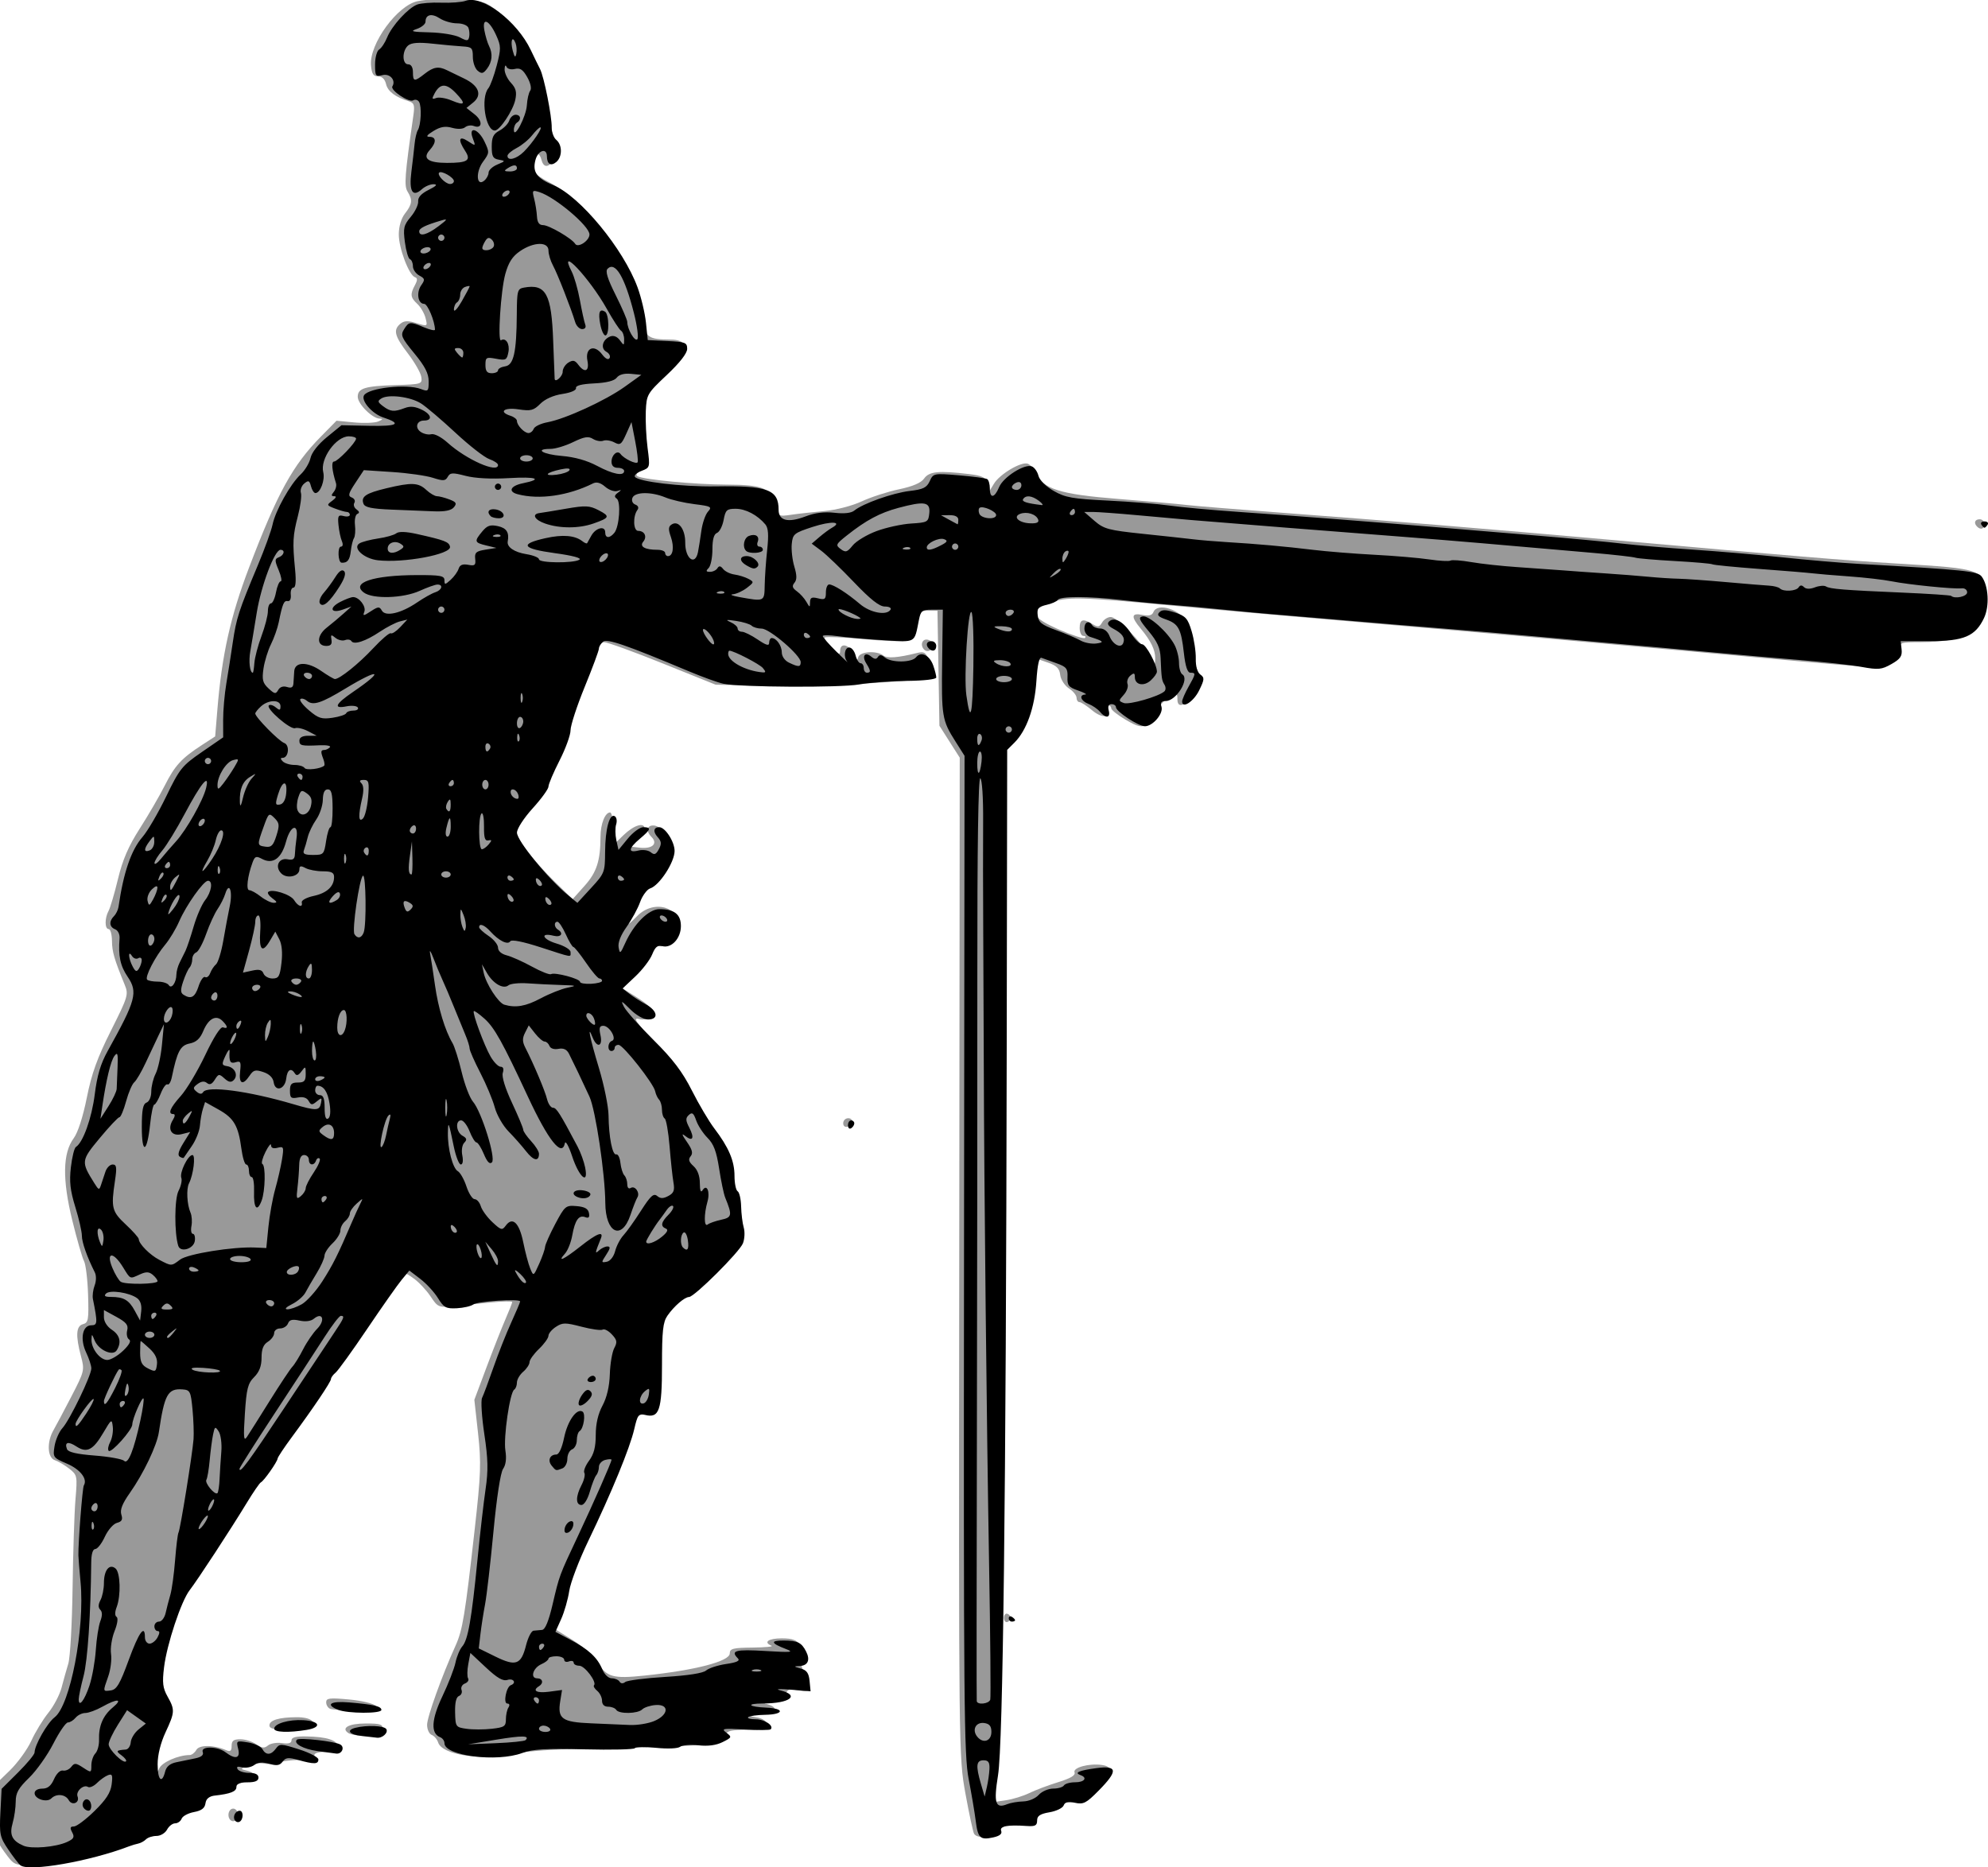 <?xml version="1.0" encoding="UTF-8" standalone="no"?>
<!-- Created with Inkscape (http://www.inkscape.org/) -->

<svg
   width="166.843mm"
   height="156.729mm"
   viewBox="0 0 166.843 156.729"
   version="1.1"
   id="svg3394"
   sodipodi:docname="Musketeer-Aiming.svg"
   inkscape:version="1.1.2 (0a00cf5339, 2022-02-04)"
   xmlns:inkscape="http://www.inkscape.org/namespaces/inkscape"
   xmlns:sodipodi="http://sodipodi.sourceforge.net/DTD/sodipodi-0.dtd"
   xmlns="http://www.w3.org/2000/svg"
   xmlns:svg="http://www.w3.org/2000/svg">
  <sodipodi:namedview
     id="namedview3396"
     pagecolor="#ffffff"
     bordercolor="#666666"
     borderopacity="1.0"
     inkscape:pageshadow="2"
     inkscape:pageopacity="0.0"
     inkscape:pagecheckerboard="0"
     inkscape:document-units="mm"
     showgrid="false"
     fit-margin-top="0"
     fit-margin-left="0"
     fit-margin-right="0"
     fit-margin-bottom="0"
     inkscape:zoom="0.7011013"
     inkscape:cx="524.88849"
     inkscape:cy="414.34811"
     inkscape:window-width="1920"
     inkscape:window-height="978"
     inkscape:window-x="0"
     inkscape:window-y="39"
     inkscape:window-maximized="1"
     inkscape:current-layer="layer1" />
  <defs
     id="defs3391" />
  <g
     inkscape:label="Layer 1"
     inkscape:groupmode="layer"
     id="layer1"
     transform="translate(81.973,38.832)">
    <path
       style="fill:#999999;stroke-width:0.265"
       d="m -81.584,116.63 c -0.738,-1.019 -0.795,-1.263 -0.795,-3.384 v -2.286 l 1.215,-1.18 c 0.668,-0.649 1.486,-1.775 1.817,-2.502 0.331,-0.728 0.974,-1.785 1.43,-2.351 0.456,-0.565 0.955,-1.518 1.111,-2.117 0.155,-0.599 0.41,-1.506 0.566,-2.015 0.156,-0.509 0.317,-3.367 0.358,-6.35 0.041,-2.983 0.15,-6.333 0.244,-7.443 0.165,-1.959 0.149,-2.036 -0.529,-2.569 -0.384,-0.302 -0.927,-0.622 -1.206,-0.711 -0.622,-0.197 -0.684,-1.525 -0.118,-2.507 0.21,-0.364 0.888,-1.641 1.508,-2.839 1.097,-2.12 1.118,-2.209 0.806,-3.377 -0.465,-1.737 -0.413,-2.541 0.174,-2.694 0.444,-0.116 0.487,-0.371 0.422,-2.459 -0.04,-1.281 -0.194,-2.555 -0.341,-2.831 -0.147,-0.275 -0.589,-1.807 -0.981,-3.403 -0.847,-3.447 -0.81,-5.661 0.118,-6.915 0.35,-0.473 0.777,-1.799 1.099,-3.408 0.403,-2.018 0.877,-3.331 2.027,-5.623 1.428,-2.844 1.484,-3.031 1.155,-3.836 -0.89,-2.179 -1.061,-2.767 -1.072,-3.691 -0.006,-0.546 -0.131,-0.992 -0.276,-0.992 -0.337,0 -0.343,-0.924 -0.01,-1.525 0.14,-0.253 0.495,-1.456 0.789,-2.675 0.393,-1.626 0.879,-2.753 1.827,-4.233 0.711,-1.11 1.653,-2.732 2.095,-3.605 0.857,-1.696 1.409,-2.296 3.141,-3.421 l 1.094,-0.711 0.19,-2.3 c 0.377,-4.56 1.098,-7.787 2.651,-11.863 2.4,-6.299 3.664,-8.601 6.051,-11.023 l 1.291,-1.31 1.487,0.142 c 0.818,0.078 1.725,0.042 2.016,-0.08 0.396,-0.166 0.422,-0.226 0.105,-0.24 -0.621,-0.027 -1.825,-1.234 -1.825,-1.83 0,-0.717 0.59,-0.9 3.175,-0.982 2.19,-0.07 2.247,-0.088 2.158,-0.69 -0.05,-0.34 -0.556,-1.224 -1.124,-1.965 -1.124,-1.465 -1.253,-1.978 -0.627,-2.498 0.313,-0.259 0.626,-0.271 1.347,-0.05 0.935,0.287 0.939,0.285 0.762,-0.422 -0.098,-0.391 -0.407,-0.923 -0.686,-1.184 -0.588,-0.548 -0.621,-0.805 -0.205,-1.582 0.225,-0.42 0.225,-0.591 0.003,-0.665 -0.505,-0.168 -1.364,-2.444 -1.358,-3.597 0.004,-0.673 0.204,-1.344 0.523,-1.752 0.603,-0.771 0.647,-1.142 0.215,-1.832 -0.304,-0.487 -0.238,-1.357 0.491,-6.433 0.116,-0.807 0.052,-1.017 -0.348,-1.139 -1.154,-0.351 -1.802,-0.832 -1.947,-1.447 -0.1,-0.422 -0.341,-0.657 -0.672,-0.657 -0.4,0 -0.534,-0.211 -0.595,-0.936 -0.15,-1.784 2.22,-5.035 3.918,-5.375 1.564,-0.313 5.014,-0.19 5.765,0.204 2.262,1.189 4.313,4.62 4.947,8.274 0.222,1.282 0.59,2.725 0.818,3.207 0.376,0.797 0.375,0.934 -0.01,1.521 -0.513,0.783 -0.942,0.828 -1.128,0.116 -0.174,-0.664 -0.522,-0.682 -0.726,-0.037 -0.253,0.798 0.076,1.255 1.387,1.922 2.526,1.286 6.113,5.671 7.184,8.785 0.265,0.77 0.565,2.006 0.667,2.748 0.203,1.476 0.448,1.653 2.297,1.66 0.644,0.002 1.019,0.147 1.129,0.434 0.195,0.508 -0.009,0.805 -1.916,2.79 l -1.442,1.5 0.045,3.046 c 0.038,2.592 -0.021,3.083 -0.394,3.292 -0.251,0.14 -0.326,0.315 -0.177,0.407 0.458,0.283 4.874,0.701 7.479,0.707 3.041,0.007 3.743,0.296 4.087,1.681 0.248,1 0.26,1.007 1.323,0.851 0.59,-0.087 1.846,-0.227 2.792,-0.312 0.978,-0.088 2.329,-0.437 3.132,-0.81 0.777,-0.36 2.189,-0.818 3.138,-1.017 1.16,-0.243 1.851,-0.54 2.109,-0.907 0.415,-0.592 1.232,-0.674 3.73,-0.374 1.198,0.144 1.416,0.259 1.558,0.824 l 0.165,0.657 0.408,-0.673 c 0.494,-0.813 2.303,-1.879 2.84,-1.673 0.213,0.082 0.517,0.435 0.677,0.784 0.613,1.345 2.007,1.782 6.932,2.173 2.502,0.199 5.084,0.427 5.739,0.507 0.655,0.08 4.405,0.385 8.334,0.678 8.379,0.624 17.009,1.336 27.12,2.236 15.631,1.392 19.608,1.722 23.945,1.987 7.592,0.464 7.541,0.444 7.541,2.926 0,2.706 -1.401,3.669 -5.358,3.683 -1.722,0.006 -1.786,0.03 -1.786,0.662 0,0.409 -0.251,0.82 -0.668,1.093 -0.795,0.521 0.199,0.58 -17.721,-1.058 -7.276,-0.665 -18.23,-1.631 -24.342,-2.147 -6.112,-0.516 -14.231,-1.232 -18.042,-1.592 -8.178,-0.773 -9.098,-0.792 -10.591,-0.222 -1.714,0.655 -1.509,1.184 0.857,2.216 1.095,0.477 2.067,0.791 2.161,0.697 0.094,-0.094 0.032,-0.171 -0.138,-0.171 -0.17,0 -0.309,-0.298 -0.309,-0.661 0,-0.737 0.275,-0.821 1.077,-0.331 0.456,0.279 0.581,0.258 0.803,-0.132 0.145,-0.255 0.474,-0.463 0.731,-0.463 0.517,0 2.552,2.062 3.263,3.307 0.424,0.743 0.454,0.755 0.465,0.181 0.013,-0.718 -0.355,-1.478 -1.219,-2.516 -0.836,-1.005 -0.794,-1.337 0.148,-1.149 0.538,0.108 0.814,0.038 0.918,-0.232 0.324,-0.844 2.296,-0.218 2.8,0.888 0.172,0.377 0.373,1.287 0.447,2.021 0.074,0.734 0.259,1.594 0.412,1.91 0.348,0.72 0.092,1.792 -0.591,2.475 -0.664,0.664 -1.052,0.666 -1.052,0.006 0,-0.496 -0.031,-0.499 -0.772,-0.074 -0.463,0.265 -0.832,0.739 -0.92,1.181 -0.087,0.437 -0.413,0.859 -0.798,1.034 -0.55,0.25 -0.839,0.186 -1.858,-0.411 -0.664,-0.389 -1.207,-0.822 -1.207,-0.961 0,-0.139 -0.115,-0.253 -0.256,-0.253 -0.141,0 -0.192,0.167 -0.114,0.37 0.268,0.7 -0.435,0.725 -1.243,0.046 -0.445,-0.374 -0.919,-0.68 -1.053,-0.68 -0.134,0 -0.244,-0.165 -0.244,-0.366 0,-0.202 -0.289,-0.556 -0.643,-0.788 -0.356,-0.233 -0.681,-0.738 -0.728,-1.13 -0.065,-0.546 -0.305,-0.785 -1.048,-1.04 l -0.964,-0.332 -0.186,1.739 c -0.26,2.429 -0.765,3.94 -1.707,5.113 l -0.809,1.006 -0.012,26.011 c -0.012,26.194 -0.345,55.53 -0.679,59.801 l -0.18,2.305 1.031,-0.15 c 0.567,-0.083 1.447,-0.354 1.957,-0.603 0.509,-0.249 1.604,-0.661 2.432,-0.917 1.05,-0.324 1.464,-0.574 1.367,-0.826 -0.153,-0.399 1.235,-0.77 2.298,-0.615 0.979,0.143 0.891,0.629 -0.347,1.921 -0.966,1.008 -1.324,1.211 -2.132,1.211 -0.534,0 -0.971,0.114 -0.971,0.254 0,0.14 -0.476,0.383 -1.058,0.539 -0.622,0.167 -1.058,0.444 -1.058,0.672 0,0.288 -0.339,0.387 -1.325,0.387 -0.998,0 -1.437,0.131 -1.779,0.529 -0.473,0.553 -1.773,0.721 -2.055,0.265 -0.09,-0.145 -0.417,-1.663 -0.728,-3.373 -0.563,-3.097 -0.565,-3.28 -0.522,-45.03 l 0.043,-41.921 -0.852,-1.339 -0.852,-1.339 -0.083,-4.829 -0.083,-4.829 h -0.774 c -0.695,0 -0.804,0.12 -1.071,1.182 -0.188,0.748 -0.479,1.24 -0.79,1.338 -0.271,0.086 -1.882,0.027 -3.58,-0.131 -1.698,-0.158 -3.153,-0.221 -3.234,-0.14 -0.081,0.081 0.174,0.469 0.566,0.861 0.577,0.577 0.714,0.626 0.714,0.257 0,-0.722 0.776,-0.532 1.107,0.271 0.227,0.551 0.326,0.619 0.406,0.283 0.119,-0.497 1.556,-0.6 2.122,-0.152 0.314,0.249 1.228,0.18 2.782,-0.209 0.654,-0.164 0.769,-0.084 1.133,0.787 0.223,0.533 0.348,1.06 0.279,1.173 -0.228,0.368 -9.457,0.893 -13.914,0.791 l -4.366,-0.1 -4.43,-1.782 c -2.437,-0.98 -4.649,-1.782 -4.916,-1.782 -0.381,0 -0.75,0.725 -1.715,3.373 -0.676,1.855 -1.306,3.731 -1.399,4.167 -0.326,1.528 -2.05,5.04 -3.19,6.499 -0.633,0.809 -1.15,1.627 -1.15,1.817 0,0.522 1.632,2.62 3.309,4.252 l 1.494,1.455 1.002,-1.118 c 1.016,-1.133 1.329,-2.102 1.335,-4.125 0.003,-1.073 0.384,-2.033 0.806,-2.033 0.14,0 0.255,0.619 0.255,1.375 v 1.375 l 0.872,-0.846 c 0.88,-0.853 1.773,-1.117 1.773,-0.525 0,0.176 -0.322,0.577 -0.715,0.891 l -0.715,0.57 1.007,0.118 c 1.067,0.125 1.564,-0.335 0.987,-0.912 -0.507,-0.507 -0.35,-1.032 0.282,-0.94 0.324,0.047 0.807,0.471 1.09,0.956 0.486,0.834 0.488,0.923 0.06,2.043 -0.246,0.644 -0.826,1.489 -1.288,1.878 -0.757,0.636 -2.424,3.237 -2.211,3.45 0.047,0.047 0.427,-0.27 0.844,-0.705 1.484,-1.549 3.894,-0.723 3.419,1.172 -0.198,0.79 -1.062,1.503 -1.579,1.304 -0.19,-0.073 -0.489,0.144 -0.663,0.483 -0.174,0.339 -0.778,1.172 -1.342,1.852 l -1.025,1.236 0.931,0.576 c 1.469,0.908 1.787,1.305 1.409,1.76 -0.206,0.248 -0.555,0.327 -0.977,0.221 -0.519,-0.13 -0.243,0.276 1.311,1.928 1.083,1.151 2.346,2.795 2.807,3.654 0.461,0.859 1.435,2.501 2.164,3.651 0.886,1.396 1.381,2.494 1.49,3.307 0.09,0.67 0.265,1.575 0.389,2.012 0.124,0.437 0.302,1.515 0.396,2.397 l 0.171,1.604 -1.352,1.571 c -0.744,0.864 -1.84,1.928 -2.436,2.365 -0.596,0.437 -1.526,1.21 -2.067,1.72 l -0.982,0.926 -0.159,3.579 c -0.087,1.969 -0.238,3.784 -0.334,4.035 -0.107,0.278 -0.458,0.456 -0.898,0.456 -0.67,0 -0.775,0.157 -1.419,2.11 -0.382,1.161 -1.302,3.453 -2.043,5.093 -1.554,3.439 -2.875,6.771 -3.62,9.123 l -0.52,1.643 1.526,0.942 c 0.839,0.518 1.787,1.365 2.107,1.882 0.771,1.248 1.291,1.394 3.954,1.114 4.267,-0.448 7.144,-1.197 7.144,-1.86 0,-0.404 0.266,-0.472 1.918,-0.49 1.055,-0.011 1.769,-0.081 1.587,-0.154 -0.718,-0.29 -0.269,-0.619 0.845,-0.619 0.915,0 1.267,0.13 1.587,0.588 0.456,0.651 0.55,1.529 0.163,1.529 -0.137,0 -0.078,0.327 0.131,0.728 0.209,0.4 0.38,0.941 0.381,1.203 10e-4,0.396 -0.146,0.447 -0.888,0.308 -0.753,-0.141 -0.911,-0.083 -1.034,0.385 -0.113,0.432 -0.365,0.557 -1.161,0.578 -0.789,0.021 -0.88,0.065 -0.406,0.198 1.014,0.286 0.785,0.692 -0.479,0.848 -1.044,0.129 -1.093,0.161 -0.399,0.265 0.483,0.072 0.826,0.299 0.879,0.581 0.076,0.403 -0.138,0.463 -1.651,0.463 -1.277,0 -1.739,0.094 -1.739,0.354 0,0.842 -1.391,1.024 -8.731,1.145 -5.16,0.085 -7.837,0.239 -9.204,0.53 -2.69,0.572 -5.943,0.073 -6.272,-0.962 -0.085,-0.269 -0.329,-0.555 -0.542,-0.637 -0.213,-0.082 -0.387,-0.463 -0.387,-0.848 0,-0.654 1.244,-4.113 2.393,-6.655 0.589,-1.303 0.795,-2.559 1.599,-9.728 0.526,-4.688 0.558,-5.612 0.284,-8.095 l -0.31,-2.803 1.031,-2.753 c 0.567,-1.514 1.282,-3.329 1.589,-4.032 0.307,-0.703 0.558,-1.342 0.558,-1.42 0,-0.078 -0.804,-0.062 -1.786,0.035 -0.982,0.097 -2.381,0.236 -3.109,0.309 -1.281,0.128 -1.343,0.103 -1.961,-0.819 -0.351,-0.524 -0.984,-1.199 -1.408,-1.501 -0.749,-0.533 -0.78,-0.535 -1.134,-0.054 -1.07,1.457 -5.5,7.757 -7.231,10.284 -1.097,1.601 -2.571,3.744 -3.277,4.763 -0.705,1.019 -2.019,2.983 -2.921,4.366 -0.901,1.382 -2.379,3.613 -3.283,4.957 -1.706,2.535 -2.727,4.928 -3.262,7.646 -0.264,1.343 -0.247,1.737 0.11,2.592 0.551,1.319 0.532,1.968 -0.108,3.59 -0.291,0.738 -0.522,1.844 -0.512,2.457 0.014,0.913 0.059,1.01 0.25,0.536 0.21,-0.52 1.593,-1.135 2.564,-1.139 0.175,-7.9e-4 0.426,-0.195 0.558,-0.432 0.245,-0.438 1.463,-0.428 2.498,0.021 0.358,0.155 0.463,0.074 0.463,-0.357 0,-0.433 0.164,-0.557 0.735,-0.557 0.404,0 1.005,0.189 1.334,0.42 0.473,0.331 0.68,0.353 0.982,0.102 0.211,-0.175 0.741,-0.265 1.179,-0.201 0.544,0.08 0.796,0.006 0.796,-0.234 0,-0.246 0.376,-0.343 1.257,-0.325 1.708,0.036 2.56,0.306 2.664,0.845 0.07,0.366 -0.117,0.451 -0.991,0.451 -0.721,0 -1.056,0.109 -1.012,0.331 0.046,0.228 -0.346,0.336 -1.257,0.348 -0.728,0.009 -1.533,0.112 -1.79,0.228 -0.257,0.116 -0.785,0.151 -1.172,0.076 -0.388,-0.074 -0.999,-8e-4 -1.358,0.163 -0.651,0.296 -0.651,0.298 -0.069,0.435 0.793,0.187 0.71,0.617 -0.174,0.9 -0.4,0.128 -0.906,0.383 -1.124,0.566 -0.218,0.183 -0.775,0.413 -1.237,0.511 -0.462,0.098 -1.031,0.469 -1.263,0.823 -0.232,0.355 -0.593,0.645 -0.801,0.645 -0.367,0 -2.233,1.152 -2.513,1.552 -0.241,0.344 -4.551,1.851 -6.885,2.407 -1.237,0.295 -2.992,0.537 -3.901,0.538 -1.634,0.002 -1.661,-0.01 -2.447,-1.096 z m 18.784,-3.135 c 0,-0.294 0.176,-0.529 0.397,-0.529 0.22,0 0.397,0.235 0.397,0.529 0,0.294 -0.176,0.529 -0.397,0.529 -0.22,0 -0.397,-0.235 -0.397,-0.529 z m 10.086,-6.854 c -0.683,-0.433 -0.004,-0.819 1.439,-0.819 1.263,0 1.44,0.065 1.44,0.529 0,0.455 -0.175,0.529 -1.257,0.525 -0.691,-0.002 -1.421,-0.108 -1.621,-0.235 z m -6.647,-0.656 c 0,-0.442 0.807,-0.684 2.299,-0.689 1.158,-0.004 1.733,0.42 1.108,0.816 -0.201,0.127 -1.049,0.233 -1.886,0.235 -1.121,0.003 -1.521,-0.092 -1.521,-0.362 z m 5.093,-1.397 c -0.182,-0.073 -0.331,-0.319 -0.331,-0.546 0,-0.352 0.28,-0.387 1.917,-0.235 1.119,0.104 2.078,0.34 2.306,0.567 0.342,0.342 0.152,0.387 -1.586,0.368 -1.086,-0.011 -2.124,-0.081 -2.306,-0.154 z M 2.287,96.958 c 0,-0.243 0.128,-0.398 0.284,-0.346 0.156,0.052 0.284,0.208 0.284,0.346 0,0.138 -0.128,0.294 -0.284,0.346 -0.156,0.052 -0.284,-0.104 -0.284,-0.346 z m -13.494,-41.518 c 0,-0.23 0.189,-0.419 0.419,-0.419 0.23,0 0.372,0.141 0.314,0.314 -0.164,0.491 -0.733,0.572 -0.733,0.105 z m 6.796,-39.748 c -0.363,-0.363 -0.175,-0.925 0.281,-0.837 0.255,0.049 0.463,0.256 0.463,0.46 0,0.418 -0.467,0.654 -0.744,0.377 z M 83.955,5.368 c -0.304,-0.304 -0.193,-0.617 0.22,-0.617 0.218,0 0.397,0.179 0.397,0.397 0,0.413 -0.313,0.525 -0.617,0.22 z"
       id="path4794" />
    <path
       style="fill:#000000;stroke-width:0.265"
       d="m -80.261,117.725 c -0.146,-0.118 -0.606,-0.716 -1.022,-1.329 -0.698,-1.029 -0.749,-1.268 -0.656,-3.102 l 0.1,-1.987 1.384,-1.377 c 0.761,-0.757 1.384,-1.512 1.384,-1.677 0,-0.61 1.064,-2.477 1.683,-2.952 1.312,-1.008 2.543,-7.43 2.175,-11.344 -0.096,-1.016 -0.177,-2.025 -0.181,-2.243 -0.019,-1.076 0.339,-5.682 0.456,-5.872 0.331,-0.536 -0.296,-1.347 -1.412,-1.826 -1.167,-0.5 -1.196,-0.541 -1.045,-1.473 0.086,-0.527 0.384,-1.21 0.664,-1.516 0.615,-0.675 2.423,-4.412 2.423,-5.008 0,-0.234 -0.195,-0.834 -0.433,-1.333 -0.536,-1.123 -0.317,-2.286 0.431,-2.286 0.526,0 0.538,-0.192 0.134,-2.211 -0.054,-0.27 0.012,-0.78 0.146,-1.133 0.14,-0.368 0.146,-0.836 0.015,-1.096 -0.655,-1.3 -1.087,-2.524 -1.087,-3.081 0,-0.344 -0.248,-1.427 -0.551,-2.408 -0.428,-1.387 -0.511,-2.129 -0.371,-3.336 0.099,-0.854 0.289,-1.619 0.422,-1.702 0.597,-0.369 1.332,-2.422 1.582,-4.419 0.198,-1.58 0.495,-2.577 1.084,-3.633 2.376,-4.263 2.556,-4.936 1.671,-6.241 -0.617,-0.909 -0.792,-1.749 -0.673,-3.219 0.027,-0.333 -0.135,-0.667 -0.368,-0.756 -0.494,-0.19 -0.538,-0.669 -0.101,-1.106 0.173,-0.173 0.345,-0.524 0.382,-0.781 0.411,-2.868 1.062,-4.768 2.008,-5.856 0.427,-0.491 1.321,-2.02 1.987,-3.397 1.132,-2.343 1.326,-2.584 2.999,-3.738 l 1.788,-1.233 -0.003,-1.455 c -0.002,-0.8 0.118,-2.17 0.265,-3.043 0.147,-0.873 0.392,-2.433 0.544,-3.467 0.299,-2.037 0.499,-2.654 2.093,-6.455 0.58,-1.382 1.14,-2.93 1.246,-3.44 0.242,-1.167 1.487,-3.39 2.356,-4.206 0.365,-0.342 0.738,-0.965 0.83,-1.383 0.101,-0.459 0.649,-1.154 1.382,-1.753 l 1.215,-0.993 2.34,0.048 c 2.392,0.049 2.761,-0.175 1.159,-0.704 -0.924,-0.305 -1.881,-1.412 -1.605,-1.858 0.385,-0.623 3.584,-0.977 4.766,-0.528 0.62,0.236 0.658,0.199 0.658,-0.639 0,-0.665 -0.304,-1.259 -1.206,-2.354 -1.083,-1.316 -1.171,-1.521 -0.862,-2.015 0.408,-0.654 0.493,-0.662 1.68,-0.167 0.505,0.211 0.917,0.3 0.916,0.198 -0.006,-0.708 -0.616,-2.169 -0.906,-2.169 -0.525,0 -0.676,-0.947 -0.248,-1.558 0.334,-0.476 0.316,-0.564 -0.162,-0.82 -0.294,-0.158 -0.535,-0.511 -0.535,-0.784 0,-0.274 -0.112,-0.537 -0.248,-0.586 -0.137,-0.049 -0.327,-0.69 -0.424,-1.425 -0.155,-1.183 -0.099,-1.428 0.492,-2.13 0.367,-0.437 0.647,-1.021 0.622,-1.299 -0.03,-0.337 0.263,-0.659 0.881,-0.966 0.643,-0.32 0.771,-0.464 0.418,-0.473 -0.28,-0.007 -0.719,0.178 -0.976,0.41 -0.791,0.716 -1.104,0.209 -0.894,-1.447 0.104,-0.819 0.225,-1.873 0.27,-2.341 0.045,-0.468 0.167,-0.99 0.272,-1.16 0.267,-0.432 0.335,-1.998 0.103,-2.374 -0.106,-0.172 -0.327,-0.231 -0.489,-0.13 -0.351,0.217 -1.947,-0.85 -1.75,-1.17 0.315,-0.509 -0.204,-1.101 -0.827,-0.944 -0.579,0.145 -0.626,0.079 -0.626,-0.893 0,-0.581 0.155,-1.145 0.346,-1.262 0.19,-0.116 0.491,-0.57 0.667,-1.008 0.394,-0.978 1.76,-2.473 2.523,-2.761 0.311,-0.117 1.22,-0.188 2.02,-0.157 0.8,0.031 1.722,-0.04 2.047,-0.158 1.393,-0.505 4.313,1.704 5.466,4.135 0.276,0.582 0.625,1.296 0.775,1.587 0.337,0.652 1,3.982 0.982,4.927 -0.007,0.382 0.166,0.843 0.385,1.025 0.514,0.427 0.512,1.43 -0.005,1.859 -0.454,0.377 -0.779,0.175 -0.784,-0.487 -0.006,-0.738 -0.745,-0.499 -0.961,0.311 -0.27,1.009 0.107,1.541 1.5,2.117 2.242,0.927 5.887,5.351 7.07,8.581 0.305,0.831 0.621,2.166 0.704,2.966 l 0.15,1.455 1.654,0.079 c 1.502,0.071 1.654,0.132 1.654,0.659 0,0.371 -0.615,1.16 -1.704,2.187 -1.656,1.561 -1.706,1.647 -1.768,3.045 -0.035,0.791 0.032,2.18 0.15,3.086 0.212,1.626 0.205,1.651 -0.496,1.918 -0.391,0.149 -0.648,0.373 -0.57,0.498 0.254,0.411 3.938,0.85 6.77,0.807 4.389,-0.067 5.292,0.27 5.292,1.974 0,0.909 0.799,1.104 2.252,0.549 0.8,-0.306 1.588,-0.405 2.442,-0.307 0.811,0.093 1.401,0.027 1.657,-0.184 0.71,-0.588 3.225,-1.479 4.644,-1.646 1.143,-0.134 1.44,-0.28 1.69,-0.828 0.298,-0.655 0.338,-0.662 2.449,-0.486 1.18,0.098 2.247,0.241 2.37,0.317 0.123,0.076 0.224,0.429 0.224,0.784 0,0.871 0.394,0.816 0.777,-0.108 0.351,-0.846 2.132,-1.978 2.744,-1.743 0.22,0.084 0.471,0.438 0.558,0.786 0.094,0.374 0.617,0.895 1.281,1.275 0.97,0.556 1.586,0.665 4.561,0.81 1.892,0.092 4.213,0.28 5.159,0.418 0.946,0.138 3.565,0.378 5.821,0.533 4.241,0.292 11.63,0.865 16.933,1.312 1.673,0.141 5.305,0.444 8.07,0.674 2.765,0.229 5.987,0.532 7.159,0.672 1.173,0.14 3.852,0.369 5.953,0.508 2.102,0.139 5.488,0.43 7.525,0.648 2.037,0.218 4.895,0.463 6.35,0.545 8.96,0.505 10.015,0.614 10.352,1.068 0.573,0.774 0.667,2.478 0.192,3.48 -0.725,1.528 -1.681,1.936 -4.535,1.938 l -2.457,10e-4 0.076,0.698 c 0.061,0.559 -0.109,0.803 -0.85,1.224 -0.826,0.469 -1.098,0.495 -2.514,0.24 -0.873,-0.157 -3.195,-0.416 -5.159,-0.576 -1.965,-0.159 -5.358,-0.457 -7.541,-0.661 -2.183,-0.204 -5.397,-0.495 -7.144,-0.646 -1.746,-0.152 -5.08,-0.45 -7.408,-0.663 -2.328,-0.213 -5.841,-0.515 -7.805,-0.671 -1.965,-0.156 -5.715,-0.468 -8.334,-0.694 -2.619,-0.226 -5.417,-0.462 -6.218,-0.524 -0.8,-0.063 -2.586,-0.231 -3.969,-0.374 -1.382,-0.143 -3.407,-0.328 -4.498,-0.411 -1.091,-0.083 -2.934,-0.263 -4.094,-0.4 -2.689,-0.316 -5.092,-0.318 -5.286,-0.004 -0.083,0.134 -0.514,0.324 -0.957,0.421 -0.682,0.15 -0.793,0.285 -0.725,0.88 0.068,0.587 0.322,0.791 1.537,1.235 0.8,0.292 1.729,0.687 2.064,0.876 0.335,0.19 0.93,0.3 1.323,0.246 0.704,-0.097 0.616,-0.189 -0.542,-0.562 -0.255,-0.082 -0.463,-0.391 -0.463,-0.687 0,-0.565 0.383,-0.723 0.661,-0.273 0.09,0.146 0.398,0.265 0.684,0.265 0.303,0 0.619,0.261 0.758,0.625 0.277,0.728 0.97,1.081 1.158,0.591 0.17,-0.444 -0.078,-0.798 -0.842,-1.201 -0.419,-0.221 -0.536,-0.416 -0.357,-0.595 0.428,-0.428 1.199,-0.018 1.843,0.978 0.329,0.509 0.752,0.925 0.941,0.925 0.321,0 1.239,1.703 1.239,2.297 0,0.147 -0.234,0.478 -0.519,0.737 -0.589,0.533 -1.333,0.377 -1.333,-0.28 0,-0.351 -0.075,-0.375 -0.381,-0.121 -0.21,0.174 -0.314,0.491 -0.232,0.704 0.082,0.213 -0.061,0.619 -0.316,0.901 -0.444,0.49 -0.444,0.522 1.5e-4,0.692 0.442,0.17 2.922,-0.54 3.407,-0.975 0.126,-0.113 0.13,-0.364 0.01,-0.558 -0.232,-0.376 -0.254,-0.528 -0.325,-2.247 -0.035,-0.838 -0.274,-1.373 -1.006,-2.249 -0.802,-0.96 -0.885,-1.165 -0.501,-1.24 0.522,-0.103 2.113,1.32 2.676,2.393 0.206,0.393 0.374,1.071 0.374,1.506 0,0.435 0.124,0.868 0.275,0.961 0.636,0.393 -0.512,2.242 -1.393,2.242 -0.367,0 -0.464,0.131 -0.354,0.478 0.181,0.571 -0.724,1.639 -1.388,1.639 -0.549,0 -2.432,-1.236 -2.432,-1.597 0,-0.14 -0.167,-0.255 -0.372,-0.255 -0.242,0 -0.324,0.185 -0.234,0.529 0.166,0.636 -0.25,0.695 -0.74,0.105 -0.194,-0.233 -0.625,-0.528 -0.958,-0.655 -0.646,-0.246 -0.827,-0.763 -0.275,-0.788 0.182,-0.008 -0.086,-0.16 -0.595,-0.337 -0.801,-0.278 -0.921,-0.431 -0.892,-1.134 0.03,-0.706 -0.091,-0.857 -0.926,-1.156 -0.528,-0.189 -1.094,-0.393 -1.256,-0.454 -0.196,-0.073 -0.341,0.59 -0.429,1.956 -0.144,2.237 -0.823,4.142 -1.839,5.158 l -0.612,0.612 -0.04,25.135 c -0.059,37.366 -0.309,58.305 -0.728,60.919 -0.377,2.352 -0.224,2.835 0.767,2.435 0.291,-0.117 0.898,-0.222 1.348,-0.232 0.464,-0.011 1.027,-0.248 1.298,-0.548 0.263,-0.291 0.811,-0.529 1.216,-0.529 0.405,0 0.811,-0.119 0.901,-0.265 0.09,-0.146 0.514,-0.265 0.942,-0.265 0.782,0 1.065,-0.383 0.447,-0.603 -0.557,-0.199 -0.131,-0.387 1.323,-0.582 1.799,-0.242 1.849,0.215 0.205,1.882 -1.041,1.056 -1.28,1.179 -1.985,1.025 -0.587,-0.129 -0.842,-0.07 -0.954,0.222 -0.084,0.219 -0.62,0.477 -1.19,0.574 -0.794,0.134 -1.038,0.297 -1.038,0.693 0,0.419 -0.163,0.506 -0.86,0.458 -1.639,-0.112 -2.307,0.014 -2.156,0.408 0.096,0.251 -0.119,0.429 -0.663,0.549 -1.1,0.242 -1.293,0.059 -1.474,-1.39 -0.086,-0.688 -0.352,-2.263 -0.591,-3.5 C -1.069,108.466 -1.106,104.25 -1.067,66.427 l 0.044,-41.823 -0.761,-1.2 c -1.131,-1.783 -1.182,-2.094 -1.119,-6.766 l 0.058,-4.299 h -0.917 c -0.823,0 -0.935,0.088 -1.09,0.86 -0.401,1.991 -0.188,1.87 -3.007,1.7 -1.403,-0.085 -3.117,-0.235 -3.808,-0.335 -0.691,-0.099 -1.257,-0.103 -1.257,-0.009 0,0.095 0.51,0.676 1.133,1.293 0.623,0.616 1.04,1.007 0.926,0.869 -0.34,-0.414 -0.234,-1.204 0.162,-1.204 0.203,0 0.443,0.298 0.534,0.661 0.091,0.364 0.283,0.661 0.426,0.661 0.143,0 0.26,0.179 0.26,0.397 0,0.218 0.119,0.397 0.265,0.397 0.345,0 0.334,-0.161 -0.056,-0.785 -0.389,-0.622 -0.104,-1 0.423,-0.562 0.272,0.226 0.431,0.233 0.559,0.025 0.127,-0.206 0.297,-0.193 0.582,0.044 0.547,0.454 2.26,0.44 2.62,-0.021 0.411,-0.525 1.139,-0.171 1.443,0.701 0.14,0.402 0.253,0.85 0.251,0.996 -0.002,0.155 -1.014,0.274 -2.45,0.288 -1.345,0.013 -3.161,0.148 -4.034,0.301 -1.603,0.281 -9.909,0.236 -11.377,-0.061 -0.437,-0.088 -1.746,-0.56 -2.91,-1.049 -5.305,-2.226 -6.857,-2.759 -7.2,-2.475 -0.187,0.155 -0.341,0.417 -0.343,0.581 -0.001,0.164 -0.537,1.607 -1.191,3.207 -0.654,1.6 -1.188,3.237 -1.188,3.638 0,0.401 -0.417,1.547 -0.926,2.546 -0.509,0.999 -0.927,1.982 -0.927,2.183 -5.3e-4,0.201 -0.595,1.021 -1.322,1.821 -0.747,0.823 -1.321,1.71 -1.322,2.042 -0.001,0.691 2.618,3.888 4.344,5.301 l 0.728,0.596 1.157,-1.257 c 1.122,-1.219 1.158,-1.311 1.168,-3.026 0.011,-1.92 0.376,-3.258 0.815,-2.987 0.152,0.094 0.203,0.401 0.113,0.683 -0.09,0.282 -0.082,0.88 0.016,1.328 l 0.179,0.815 0.786,-0.954 c 0.432,-0.524 1.015,-0.953 1.296,-0.953 0.698,0 0.643,0.187 -0.284,0.967 -0.968,0.815 -1.02,1.217 -0.129,0.993 0.371,-0.093 0.831,-0.029 1.04,0.144 0.299,0.248 0.437,0.196 0.679,-0.257 0.243,-0.454 0.22,-0.661 -0.114,-1.031 -0.394,-0.435 -0.326,-0.816 0.146,-0.816 0.501,0 1.289,1.22 1.289,1.995 0,0.944 -1.273,2.897 -2.049,3.143 -0.27,0.086 -0.65,0.602 -0.845,1.147 -0.195,0.545 -0.705,1.483 -1.134,2.084 -0.499,0.699 -0.74,1.319 -0.67,1.72 0.1,0.574 0.146,0.545 0.551,-0.356 0.728,-1.618 1.97,-2.854 2.869,-2.854 1.258,0 1.807,0.433 1.807,1.424 0,1.03 -0.791,1.883 -1.559,1.682 -0.394,-0.103 -0.598,0.064 -0.851,0.694 -0.183,0.456 -0.817,1.286 -1.409,1.844 l -1.076,1.014 0.566,0.441 c 0.311,0.243 0.937,0.644 1.389,0.892 0.995,0.545 1.098,1.269 0.182,1.269 -0.37,0 -1.004,-0.362 -1.499,-0.858 -0.747,-0.747 -0.813,-0.772 -0.516,-0.198 0.188,0.363 1.309,1.62 2.491,2.794 1.612,1.601 2.414,2.659 3.208,4.232 0.582,1.153 1.422,2.574 1.866,3.157 1.219,1.599 1.706,2.741 1.706,3.995 0,0.624 0.119,1.208 0.265,1.298 0.146,0.09 0.276,0.663 0.291,1.272 0.015,0.61 0.113,1.407 0.219,1.77 0.106,0.364 0.076,0.959 -0.066,1.323 -0.284,0.727 -4.064,4.493 -4.523,4.507 -0.384,0.012 -1.257,0.767 -1.816,1.571 -0.374,0.538 -0.455,1.274 -0.455,4.148 0,3.813 -0.227,4.478 -1.425,4.177 -0.531,-0.133 -0.626,-0.007 -0.904,1.196 -0.365,1.582 -1.906,5.329 -3.867,9.403 -0.77,1.601 -1.485,3.481 -1.589,4.178 -0.104,0.697 -0.407,1.755 -0.673,2.35 l -0.485,1.082 1.23,0.649 c 1.544,0.815 2.29,1.502 2.696,2.482 0.186,0.449 0.518,0.768 0.799,0.768 0.265,0 0.559,0.125 0.653,0.277 0.106,0.172 0.288,0.185 0.479,0.035 0.169,-0.134 1.676,-0.326 3.349,-0.428 1.934,-0.118 3.187,-0.315 3.44,-0.54 0.219,-0.195 0.972,-0.44 1.674,-0.544 0.911,-0.135 1.195,-0.27 0.992,-0.473 -0.65,-0.65 -0.202,-0.772 2.295,-0.621 2.193,0.133 2.454,0.108 1.739,-0.164 -1.277,-0.486 -1.341,-0.717 -0.195,-0.713 1.172,0.005 1.504,0.167 1.887,0.922 0.362,0.714 0.152,1.185 -0.542,1.217 -0.518,0.024 -0.51,0.044 0.088,0.209 0.506,0.14 0.681,0.385 0.745,1.047 l 0.084,0.865 -1.672,-0.137 c -0.919,-0.075 -1.324,-0.052 -0.9,0.051 1.725,0.42 0.857,1.103 -1.411,1.11 -1.48,0.005 -1.259,0.281 0.28,0.349 1.559,0.069 1.473,0.575 -0.102,0.601 -0.691,0.011 -1.336,0.101 -1.433,0.198 -0.098,0.098 0.185,0.177 0.628,0.177 0.752,0 1.562,0.543 1.261,0.844 -0.074,0.074 -1.055,0.08 -2.181,0.014 -1.832,-0.108 -1.994,-0.08 -1.542,0.265 0.483,0.369 0.47,0.402 -0.311,0.792 -0.539,0.269 -1.224,0.36 -2.023,0.27 -0.665,-0.075 -1.358,-0.02 -1.541,0.123 -0.193,0.15 -1.036,0.187 -2.005,0.089 -0.919,-0.094 -1.727,-0.08 -1.795,0.029 -0.068,0.11 -1.975,0.153 -4.237,0.097 -3.259,-0.081 -4.343,-0.017 -5.216,0.308 -2.132,0.793 -6.526,0.24 -6.526,-0.822 0,-0.201 -0.163,-0.428 -0.363,-0.504 -0.805,-0.309 -0.74,-1.49 0.192,-3.441 0.499,-1.045 0.992,-2.317 1.097,-2.826 0.105,-0.509 0.361,-1.119 0.569,-1.355 0.479,-0.544 0.781,-2.262 1.272,-7.243 0.215,-2.183 0.522,-4.862 0.683,-5.953 0.232,-1.58 0.21,-2.521 -0.105,-4.619 -0.218,-1.449 -0.303,-2.818 -0.189,-3.043 0.114,-0.225 0.538,-1.361 0.943,-2.525 0.405,-1.164 1.077,-2.864 1.494,-3.777 0.416,-0.913 0.757,-1.719 0.757,-1.792 0,-0.245 -3.569,-0.016 -3.929,0.252 -0.196,0.146 -0.819,0.29 -1.383,0.319 -0.908,0.047 -1.091,-0.052 -1.586,-0.854 -0.308,-0.498 -0.974,-1.222 -1.48,-1.608 l -0.92,-0.702 -0.641,0.774 c -0.352,0.426 -1.656,2.28 -2.897,4.12 -1.241,1.84 -2.432,3.492 -2.647,3.67 -0.215,0.178 -0.391,0.42 -0.391,0.538 0,0.238 -1.498,2.461 -3.288,4.881 -0.646,0.873 -1.182,1.682 -1.192,1.797 -0.023,0.274 -1.153,1.883 -1.4,1.993 -0.105,0.047 -0.638,0.821 -1.183,1.719 -1.343,2.211 -4.153,6.506 -4.798,7.335 -0.711,0.913 -1.91,4.524 -2.149,6.469 -0.16,1.3 -0.107,1.743 0.293,2.455 0.629,1.12 0.618,1.316 -0.171,3.01 -0.409,0.878 -0.66,1.893 -0.661,2.672 -0.003,1.327 0.361,1.69 0.628,0.626 0.109,-0.433 0.408,-0.682 0.955,-0.794 0.438,-0.089 1.145,-0.235 1.571,-0.322 0.519,-0.107 0.728,-0.282 0.633,-0.529 -0.195,-0.509 1.236,-0.495 1.915,0.019 0.832,0.629 1.259,0.511 1.057,-0.293 -0.171,-0.68 -0.149,-0.694 0.816,-0.538 0.545,0.088 1.093,0.343 1.218,0.566 0.297,0.531 0.724,0.514 1.133,-0.046 0.309,-0.423 0.429,-0.419 1.947,0.066 0.89,0.284 1.618,0.666 1.618,0.848 0,0.403 -0.355,0.413 -1.677,0.046 -0.842,-0.234 -1.068,-0.211 -1.323,0.135 -0.238,0.323 -0.491,0.364 -1.117,0.184 -0.563,-0.162 -0.95,-0.131 -1.269,0.103 -0.253,0.185 -0.711,0.27 -1.018,0.19 -0.381,-0.1 -0.498,-0.049 -0.369,0.16 0.104,0.168 0.539,0.306 0.967,0.306 0.515,0 0.778,0.134 0.778,0.397 0,0.277 -0.279,0.397 -0.926,0.397 -0.641,0 -0.926,0.12 -0.926,0.392 0,0.381 -0.489,0.572 -1.852,0.725 -0.445,0.05 -0.688,0.26 -0.743,0.643 -0.058,0.41 -0.328,0.615 -0.967,0.735 -0.487,0.091 -0.953,0.341 -1.035,0.556 -0.082,0.214 -0.328,0.39 -0.545,0.39 -0.218,0 -0.523,0.238 -0.679,0.529 -0.156,0.291 -0.553,0.529 -0.882,0.529 -0.33,0 -0.727,0.127 -0.882,0.283 -0.156,0.156 -0.447,0.316 -0.648,0.357 -0.201,0.041 -0.544,0.143 -0.762,0.227 -3.275,1.26 -8.429,2.161 -9.129,1.597 z m 3.905,-1.953 c 0.578,-0.263 0.657,-0.41 0.441,-0.813 -0.203,-0.38 -0.171,-0.492 0.142,-0.492 0.223,0 1,-0.583 1.727,-1.295 0.974,-0.954 1.354,-1.542 1.443,-2.235 0.101,-0.785 0.05,-0.913 -0.309,-0.776 -0.236,0.09 -0.651,0.386 -0.922,0.657 -0.271,0.271 -0.613,0.419 -0.759,0.328 -0.373,-0.231 -1.034,0.375 -0.871,0.799 0.205,0.534 -0.462,0.811 -0.743,0.309 -0.278,-0.497 -1.032,-0.571 -1.46,-0.143 -0.376,0.376 -1.402,0.053 -1.402,-0.441 0,-0.224 0.261,-0.379 0.639,-0.379 0.457,0 0.74,-0.228 0.992,-0.8 0.207,-0.469 0.517,-0.766 0.75,-0.718 0.218,0.045 0.531,-0.094 0.696,-0.31 0.262,-0.343 0.384,-0.336 0.992,0.063 0.683,0.448 0.694,0.445 0.694,-0.194 0,-0.357 0.151,-0.806 0.336,-0.998 0.185,-0.192 0.323,-0.707 0.308,-1.143 -0.041,-1.154 0.334,-2.036 1.151,-2.711 0.893,-0.737 0.393,-0.776 -0.868,-0.068 -0.518,0.291 -1.162,0.529 -1.431,0.529 -0.269,0 -0.637,0.179 -0.818,0.397 -0.181,0.218 -0.472,0.397 -0.645,0.397 -0.174,0 -0.725,0.8 -1.224,1.778 -0.5,0.978 -1.415,2.267 -2.033,2.865 -0.893,0.863 -1.124,1.274 -1.124,1.994 0,0.499 -0.117,1.314 -0.259,1.811 -0.284,0.989 -0.047,1.484 0.911,1.899 0.67,0.291 2.71,0.117 3.649,-0.311 z m 1.387,-2.892 c -0.216,-0.349 0.101,-0.845 0.415,-0.65 0.321,0.199 0.319,0.915 -0.003,0.915 -0.137,0 -0.323,-0.119 -0.412,-0.265 z m 76.036,-3.241 c 0.024,-0.562 -0.089,-0.728 -0.498,-0.728 -0.615,0 -0.664,0.455 -0.216,1.984 l 0.311,1.058 0.186,-0.794 c 0.102,-0.437 0.2,-1.121 0.217,-1.521 z m -72.846,-1.146 c -0.495,-0.362 -0.449,-0.425 0.36,-0.483 0.206,-0.015 0.394,-0.289 0.418,-0.608 0.024,-0.32 0.319,-0.805 0.656,-1.078 l 0.613,-0.496 -0.788,-0.561 -0.788,-0.561 -0.772,1.223 c -0.425,0.673 -0.772,1.411 -0.773,1.64 -0.002,0.442 1.232,1.655 1.456,1.431 0.073,-0.072 -0.099,-0.3 -0.381,-0.507 z m 33.911,-1.273 c 0.39,-0.39 -0.265,-0.401 -2.464,-0.038 l -2.358,0.388 2.331,-0.095 c 1.282,-0.052 2.403,-0.167 2.491,-0.255 z m 39.098,-0.693 c 0,-0.481 -0.16,-0.681 -0.596,-0.743 -0.72,-0.102 -1.062,0.579 -0.582,1.158 0.496,0.597 1.178,0.357 1.178,-0.415 z m -40.746,-1.055 c 0,-0.364 0.096,-0.81 0.214,-0.992 0.128,-0.198 0.09,-0.331 -0.095,-0.331 -0.362,0 -0.092,-1.403 0.297,-1.543 0.495,-0.178 0.228,-0.603 -0.278,-0.443 -0.387,0.123 -0.863,-0.151 -1.821,-1.048 l -1.298,-1.214 -0.176,0.938 c -0.097,0.516 -0.103,1.056 -0.014,1.2 0.089,0.144 -0.031,0.336 -0.267,0.427 -0.236,0.09 -0.364,0.332 -0.286,0.537 0.079,0.205 -0.017,0.434 -0.213,0.51 -0.235,0.09 -0.346,0.559 -0.326,1.379 0.029,1.211 0.054,1.246 0.956,1.375 0.509,0.073 1.462,0.073 2.117,0 1.058,-0.118 1.191,-0.206 1.191,-0.794 z m 3.704,0.794 c -0.09,-0.146 -0.335,-0.265 -0.545,-0.265 -0.21,0 -0.381,0.119 -0.381,0.265 0,0.146 0.245,0.265 0.545,0.265 0.3,0 0.471,-0.119 0.381,-0.265 z m 8.74,-0.648 c 1.226,-0.512 1.3,-1.437 0.109,-1.344 -0.445,0.035 -0.945,0.2 -1.111,0.366 -0.373,0.373 -1.957,0.4 -2.181,0.038 -0.09,-0.146 -0.395,-0.265 -0.677,-0.265 -0.326,0 -0.514,-0.181 -0.514,-0.497 0,-0.273 -0.181,-0.647 -0.403,-0.831 -0.222,-0.184 -0.344,-0.394 -0.272,-0.466 0.263,-0.263 -0.774,-1.645 -1.234,-1.645 -0.26,0 -0.472,-0.115 -0.472,-0.256 0,-0.141 -0.179,-0.188 -0.397,-0.104 -0.218,0.084 -0.397,0.021 -0.397,-0.141 0,-0.161 -0.298,-0.293 -0.661,-0.293 -0.364,0 -0.661,0.091 -0.661,0.202 0,0.111 -0.267,0.319 -0.594,0.463 -0.705,0.31 -0.965,1.187 -0.352,1.187 0.465,0 0.559,0.41 0.152,0.661 -0.604,0.373 -0.193,0.601 0.835,0.464 l 1.099,-0.147 -0.153,0.944 c -0.239,1.476 0.148,1.754 2.584,1.854 1.164,0.048 2.627,0.111 3.25,0.14 0.623,0.029 1.546,-0.119 2.051,-0.33 z m -47.39,-2.993 c 0.229,-0.69 0.467,-2.028 0.53,-2.973 0.062,-0.946 0.233,-2.032 0.378,-2.414 0.178,-0.467 0.177,-0.782 -0.005,-0.964 -0.183,-0.183 -0.177,-0.443 0.019,-0.81 0.159,-0.297 0.289,-0.941 0.289,-1.431 0,-1.076 0.457,-1.65 0.973,-1.222 0.408,0.338 0.465,2.271 0.096,3.242 -0.158,0.414 -0.16,0.728 -0.007,0.822 0.145,0.09 0.074,0.588 -0.172,1.202 -0.231,0.577 -0.363,1.435 -0.293,1.907 0.069,0.472 -0.036,1.319 -0.235,1.883 -0.461,1.307 -0.467,1.275 0.228,1.176 0.48,-0.069 0.755,-0.538 1.484,-2.532 0.855,-2.339 1.367,-3.058 1.367,-1.918 0,0.291 0.174,0.529 0.388,0.529 0.213,0 0.515,-0.238 0.671,-0.529 0.192,-0.359 0.195,-0.529 0.009,-0.529 -0.151,0 -0.274,-0.179 -0.274,-0.397 0,-0.218 0.176,-0.397 0.392,-0.397 0.216,0 0.464,-0.327 0.553,-0.728 0.089,-0.4 0.266,-1.085 0.394,-1.521 0.128,-0.437 0.308,-1.746 0.399,-2.91 0.091,-1.164 0.22,-2.204 0.285,-2.311 0.147,-0.239 1.173,-6.612 1.263,-7.847 0.036,-0.494 -0.004,-1.623 -0.089,-2.509 -0.143,-1.494 -0.204,-1.615 -0.832,-1.662 -1.239,-0.094 -1.523,0.417 -1.989,3.585 -0.166,1.129 -1.291,3.484 -2.443,5.115 -0.626,0.886 -0.832,1.411 -0.707,1.805 0.134,0.421 0.045,0.589 -0.369,0.697 -0.3,0.078 -0.757,0.603 -1.016,1.165 -0.259,0.563 -0.62,1.026 -0.802,1.03 -0.21,0.004 -0.335,0.418 -0.341,1.131 -0.041,4.392 -0.301,8.233 -0.644,9.538 -0.222,0.844 -0.404,1.714 -0.404,1.934 0,0.731 0.483,0.114 0.905,-1.156 z m 37.724,1.26 c 0,-0.146 -0.126,-0.265 -0.28,-0.265 -0.154,0 -0.207,0.119 -0.117,0.265 0.09,0.146 0.216,0.265 0.28,0.265 0.064,0 0.117,-0.119 0.117,-0.265 z m 37.873,-0.066 c 0.052,-0.182 0.007,-5.331 -0.1,-11.443 -0.202,-11.568 -0.416,-31.771 -0.443,-41.804 -0.009,-3.201 -0.03,-8.321 -0.048,-11.377 -0.018,-3.056 -0.022,-7.128 -0.008,-9.049 0.014,-2.033 -0.085,-3.56 -0.237,-3.654 -0.17,-0.105 -0.257,5.712 -0.25,16.722 0.006,9.286 -0.011,26.705 -0.037,38.711 -0.026,12.005 -0.031,21.917 -0.011,22.027 0.063,0.334 1.033,0.22 1.133,-0.132 z m -19.286,-2.49 c -0.182,-0.073 -0.48,-0.073 -0.661,0 -0.182,0.073 -0.033,0.133 0.331,0.133 0.364,0 0.513,-0.06 0.331,-0.133 z m -19.675,-2.065 c 0.166,-0.66 0.449,-1.213 0.629,-1.23 0.18,-0.017 0.503,-0.046 0.717,-0.066 0.262,-0.024 0.554,-0.733 0.886,-2.152 0.573,-2.447 0.549,-2.381 2.106,-5.689 1.337,-2.841 2.836,-6.242 2.836,-6.436 0,-0.071 -0.238,-0.067 -0.529,0.009 -0.291,0.076 -0.529,0.339 -0.529,0.584 0,0.245 -0.099,0.558 -0.22,0.697 -0.121,0.138 -0.364,0.757 -0.54,1.376 -0.189,0.663 -0.478,1.124 -0.706,1.124 -0.495,0 -0.491,-0.719 0.011,-1.681 0.217,-0.415 0.321,-0.873 0.232,-1.017 -0.089,-0.144 0.09,-0.603 0.398,-1.02 0.405,-0.548 0.56,-1.147 0.56,-2.162 0,-0.928 0.192,-1.761 0.565,-2.458 0.368,-0.687 0.583,-1.608 0.617,-2.642 0.028,-0.873 0.195,-1.856 0.37,-2.183 0.269,-0.503 0.238,-0.683 -0.2,-1.153 -0.285,-0.306 -0.631,-0.487 -0.769,-0.402 -0.138,0.085 -0.937,-0.024 -1.777,-0.243 -1.368,-0.356 -1.591,-0.355 -2.151,0.012 -0.344,0.225 -0.625,0.563 -0.625,0.75 0,0.188 -0.357,0.683 -0.794,1.102 -0.437,0.418 -0.794,0.918 -0.794,1.11 0,0.192 -0.238,0.554 -0.529,0.803 -0.291,0.249 -0.529,0.658 -0.529,0.908 0,0.25 -0.102,0.518 -0.226,0.594 -0.368,0.228 -0.917,4.02 -0.741,5.121 0.106,0.665 0.039,1.196 -0.195,1.532 -0.216,0.311 -0.536,2.399 -0.809,5.277 -0.248,2.619 -0.564,5.358 -0.702,6.085 -0.138,0.728 -0.314,1.859 -0.39,2.514 l -0.139,1.191 1.403,0.69 c 1.712,0.842 2.155,0.679 2.564,-0.946 z m 3.246,-9.812 c 0.05,-0.259 0.252,-0.525 0.447,-0.59 0.228,-0.076 0.323,0.051 0.265,0.353 -0.05,0.259 -0.252,0.525 -0.447,0.59 -0.228,0.076 -0.323,-0.051 -0.265,-0.353 z m -1.09,-5.266 c -0.363,-0.437 -0.158,-0.938 0.384,-0.938 0.225,0 0.474,-0.539 0.658,-1.426 0.29,-1.398 1.055,-2.479 1.541,-2.178 0.286,0.176 0.099,1.427 -0.244,1.639 -0.128,0.079 -0.233,0.422 -0.233,0.762 0,0.34 -0.179,0.686 -0.397,0.77 -0.218,0.084 -0.397,0.441 -0.397,0.794 0,0.353 -0.188,0.714 -0.419,0.802 -0.552,0.212 -0.527,0.218 -0.895,-0.225 z m 2.282,-5.101 c -0.084,-0.136 0.034,-0.516 0.263,-0.843 0.302,-0.431 0.496,-0.515 0.706,-0.305 0.21,0.21 0.138,0.442 -0.263,0.843 -0.304,0.304 -0.622,0.441 -0.706,0.305 z m 0.751,-2.186 c 0.09,-0.146 0.276,-0.265 0.412,-0.265 0.137,0 0.249,0.119 0.249,0.265 0,0.146 -0.186,0.265 -0.412,0.265 -0.227,0 -0.339,-0.119 -0.249,-0.265 z m -3.704,22.49 c 0.09,-0.146 0.037,-0.265 -0.117,-0.265 -0.154,0 -0.28,0.119 -0.28,0.265 0,0.146 0.052,0.265 0.117,0.265 0.064,0 0.19,-0.119 0.28,-0.265 z m -37.787,-10.368 c -0.084,-0.211 -0.147,-0.148 -0.16,0.16 -0.011,0.279 0.051,0.435 0.139,0.347 0.088,-0.088 0.097,-0.316 0.021,-0.507 z m 9.6,-0.596 c 0.005,-0.137 -0.166,-0.018 -0.38,0.265 -0.214,0.282 -0.392,0.626 -0.397,0.763 -0.005,0.137 0.166,0.018 0.38,-0.265 0.214,-0.282 0.392,-0.626 0.397,-0.763 z m -9.252,-0.825 c 0,-0.227 -0.119,-0.339 -0.265,-0.249 -0.146,0.09 -0.265,0.276 -0.265,0.412 0,0.137 0.119,0.249 0.265,0.249 0.146,0 0.265,-0.186 0.265,-0.412 z m 9.781,-0.514 c 0,-0.146 -0.115,-0.086 -0.256,0.132 -0.141,0.218 -0.256,0.516 -0.256,0.661 0,0.146 0.115,0.086 0.256,-0.132 0.141,-0.218 0.256,-0.516 0.256,-0.661 z m 0.455,-1.808 c 0.028,-0.607 0.094,-1.639 0.147,-2.293 0.053,-0.655 -0.048,-1.409 -0.223,-1.676 -0.293,-0.446 -0.332,-0.424 -0.473,0.265 -0.085,0.412 -0.212,1.38 -0.282,2.15 -0.07,0.77 -0.195,1.51 -0.278,1.644 -0.161,0.26 0.704,1.309 0.927,1.123 0.073,-0.06 0.155,-0.606 0.183,-1.213 z m 5.507,-6.058 c 1.858,-2.805 3.719,-5.609 4.136,-6.231 0.818,-1.222 0.879,-1.381 0.53,-1.381 -0.125,0 -0.743,0.804 -1.372,1.786 -0.63,0.982 -2.492,3.834 -4.138,6.338 -1.646,2.503 -2.993,4.624 -2.993,4.712 0,0.458 0.754,-0.568 3.838,-5.223 z m -12.152,1.137 c 0.203,-0.936 0.319,-1.752 0.257,-1.815 -0.136,-0.136 -0.938,1.728 -0.938,2.181 0,0.455 -1.762,2.429 -1.979,2.217 -0.099,-0.097 -0.044,-0.43 0.122,-0.741 0.166,-0.311 0.265,-0.886 0.22,-1.279 -0.079,-0.684 -0.113,-0.662 -0.803,0.511 -0.853,1.451 -1.374,1.715 -2.25,1.14 -0.696,-0.456 -1.017,-0.364 -0.79,0.227 0.097,0.252 0.83,0.42 2.33,0.536 1.204,0.093 2.313,0.293 2.465,0.445 0.329,0.329 0.816,-0.891 1.367,-3.424 z m 10.845,-1.606 c 0.862,-1.382 1.72,-2.675 1.908,-2.872 0.188,-0.197 0.591,-0.852 0.897,-1.455 0.306,-0.603 0.842,-1.385 1.19,-1.737 0.7,-0.706 0.447,-1.442 -0.287,-0.834 -0.247,0.205 -0.702,0.263 -1.202,0.153 -0.604,-0.133 -0.845,-0.072 -0.965,0.241 -0.088,0.23 -0.386,0.418 -0.661,0.418 -0.275,0 -0.501,0.178 -0.501,0.395 0,0.217 -0.238,0.543 -0.529,0.725 -0.379,0.236 -0.529,0.617 -0.529,1.337 0,0.703 -0.187,1.194 -0.62,1.627 -0.531,0.531 -0.643,0.974 -0.779,3.069 -0.131,2.026 -0.101,2.362 0.176,1.947 0.184,-0.275 1.04,-1.632 1.902,-3.014 z m -15.378,1.034 c 0.394,-0.595 0.666,-1.133 0.604,-1.195 -0.124,-0.124 -1.514,1.798 -1.514,2.094 0,0.369 0.208,0.163 0.911,-0.898 z m 3.19,-0.769 c 0.09,-0.146 0.037,-0.265 -0.117,-0.265 -0.154,0 -0.28,0.119 -0.28,0.265 0,0.146 0.052,0.265 0.117,0.265 0.064,0 0.19,-0.119 0.28,-0.265 z m -0.78,-1.349 c 0.376,-0.742 0.616,-1.417 0.534,-1.499 -0.083,-0.083 -0.189,-0.1 -0.236,-0.04 -0.257,0.328 -1.237,2.413 -1.237,2.632 0,0.535 0.278,0.212 0.939,-1.093 z m 44.793,0.547 c 0.08,-0.548 0.038,-0.584 -0.331,-0.278 -0.499,0.414 -0.568,1.171 -0.092,1.015 0.182,-0.06 0.372,-0.392 0.422,-0.737 z m -43.67,-0.691 c -0.077,-0.364 -0.144,-0.297 -0.257,0.257 -0.098,0.483 -0.062,0.657 0.104,0.491 0.141,-0.141 0.21,-0.478 0.152,-0.748 z m 1.78,-3.155 c -0.382,-0.354 -0.72,-0.644 -0.751,-0.644 -0.031,0 -0.055,0.443 -0.053,0.984 0.003,0.783 0.139,1.052 0.665,1.317 0.614,0.308 0.668,0.284 0.747,-0.341 0.058,-0.46 -0.135,-0.877 -0.609,-1.317 z m 5.877,1.843 c -0.087,-0.087 -0.72,-0.194 -1.405,-0.237 -0.794,-0.05 -1.112,0.006 -0.877,0.155 0.408,0.258 2.535,0.335 2.282,0.083 z m -8.115,-1.669 c 0.528,-0.505 0.702,-0.833 0.505,-0.955 -0.165,-0.102 -0.236,-0.44 -0.158,-0.752 0.114,-0.452 -0.069,-0.682 -0.905,-1.14 l -1.047,-0.573 v 0.609 c 0,0.358 0.273,0.788 0.661,1.042 0.684,0.448 0.831,1.066 0.412,1.729 -0.33,0.522 -1.528,-0.021 -1.858,-0.843 -0.223,-0.555 -0.241,-0.56 -0.257,-0.061 -0.024,0.76 0.713,1.713 1.324,1.713 0.284,0 0.879,-0.346 1.322,-0.77 z m 2.63,-1.347 c 0,-0.146 -0.179,-0.265 -0.397,-0.265 -0.218,0 -0.397,0.119 -0.397,0.265 0,0.146 0.179,0.265 0.397,0.265 0.218,0 0.397,-0.119 0.397,-0.265 z m 1.621,-0.198 c 0.329,-0.42 0.32,-0.429 -0.1,-0.1 -0.441,0.346 -0.581,0.563 -0.363,0.563 0.055,0 0.263,-0.208 0.463,-0.463 z m -3.068,-2.871 c -0.65,-0.475 -2.281,-0.718 -2.61,-0.389 -0.201,0.201 -0.082,0.283 0.41,0.283 1.067,0 1.51,0.256 1.999,1.157 l 0.45,0.828 0.092,-0.781 c 0.059,-0.502 -0.062,-0.894 -0.341,-1.098 z m 1.579,1.481 c 0.09,-0.146 0.037,-0.265 -0.117,-0.265 -0.154,0 -0.28,0.119 -0.28,0.265 0,0.146 0.052,0.265 0.117,0.265 0.064,0 0.19,-0.119 0.28,-0.265 z m 1.244,-0.847 c -0.247,-0.247 -0.388,-0.247 -0.635,0 -0.247,0.247 -0.176,0.318 0.318,0.318 0.494,0 0.564,-0.07 0.318,-0.318 z m 10.996,-0.126 c 0.425,-0.244 1.199,-1.107 1.72,-1.918 0.883,-1.376 1.317,-2.243 2.46,-4.914 0.249,-0.582 0.573,-1.296 0.721,-1.587 0.264,-0.522 0.26,-0.522 -0.3,-0.025 -0.312,0.277 -0.568,0.65 -0.568,0.827 0,0.178 -0.179,0.472 -0.397,0.653 -0.218,0.181 -0.397,0.532 -0.397,0.78 0,0.248 -0.298,0.73 -0.661,1.072 -0.364,0.342 -0.667,0.809 -0.673,1.038 -0.006,0.229 -0.303,0.893 -0.66,1.475 -0.357,0.582 -0.78,1.31 -0.941,1.618 -0.161,0.308 -0.668,0.747 -1.126,0.975 -0.498,0.248 -0.656,0.422 -0.392,0.432 0.243,0.009 0.789,-0.183 1.214,-0.426 z m -2.317,-0.086 c 0,-0.146 -0.186,-0.265 -0.412,-0.265 -0.227,0 -0.339,0.119 -0.249,0.265 0.09,0.146 0.276,0.265 0.412,0.265 0.137,0 0.249,-0.119 0.249,-0.265 z m -9.79,-1.847 c 0,-0.113 -0.182,-0.356 -0.405,-0.541 -0.312,-0.259 -0.557,-0.267 -1.071,-0.032 -0.872,0.397 -0.78,0.437 -1.435,-0.623 -0.812,-1.315 -1.438,-1.268 -0.883,0.066 0.227,0.546 0.548,1.077 0.712,1.18 0.402,0.252 3.081,0.208 3.081,-0.05 z m 30.442,-0.608 c -0.339,-0.323 -0.523,-0.409 -0.407,-0.191 0.369,0.697 0.728,1.075 0.878,0.925 0.08,-0.08 -0.132,-0.411 -0.471,-0.734 z m -18.657,-0.209 c 0.096,-0.155 0.12,-0.337 0.053,-0.403 -0.185,-0.185 -0.99,0.181 -0.99,0.449 0,0.331 0.726,0.296 0.937,-0.046 z m 20.739,-2.062 c 0.011,-0.198 0.397,-1.067 0.857,-1.932 0.805,-1.511 0.874,-1.569 1.784,-1.492 0.682,0.057 0.973,0.22 1.041,0.581 0.068,0.36 -0.019,0.458 -0.309,0.346 -0.538,-0.206 -0.863,0.25 -1.092,1.533 -0.104,0.582 -0.376,1.267 -0.605,1.521 -0.705,0.786 -0.118,0.514 1.286,-0.595 1.399,-1.106 1.988,-1.333 1.717,-0.661 -0.497,1.227 -0.512,1.331 -0.147,0.992 0.196,-0.182 0.514,-0.331 0.706,-0.331 0.264,0 0.239,0.169 -0.102,0.69 -0.433,0.661 -0.431,0.686 0.043,0.595 0.29,-0.056 0.582,-0.428 0.703,-0.897 0.114,-0.441 0.427,-1.037 0.696,-1.325 0.268,-0.288 0.932,-1.217 1.474,-2.065 0.797,-1.245 1.057,-1.483 1.355,-1.235 0.279,0.231 0.508,0.231 0.94,1.6e-4 0.459,-0.246 0.543,-0.47 0.426,-1.143 -0.08,-0.46 -0.226,-1.822 -0.324,-3.026 -0.099,-1.204 -0.283,-2.253 -0.409,-2.331 -0.126,-0.078 -0.23,-0.409 -0.23,-0.735 0,-0.326 -0.108,-0.706 -0.239,-0.844 -0.131,-0.138 -0.28,-0.457 -0.331,-0.709 -0.131,-0.651 -2.672,-3.875 -3.068,-3.893 -0.182,-0.008 -0.331,0.104 -0.331,0.249 0,0.146 -0.119,0.265 -0.265,0.265 -0.366,0 -0.334,-0.727 0.038,-0.85 0.44,-0.147 -0.205,-1.266 -0.73,-1.266 -0.316,0 -0.369,0.179 -0.234,0.794 0.208,0.948 -0.291,1.099 -0.653,0.198 -0.498,-1.238 -0.238,0.031 0.524,2.557 0.435,1.443 0.798,3.228 0.806,3.969 0.021,1.828 0.325,3.37 0.646,3.276 0.146,-0.043 0.304,0.28 0.351,0.716 0.048,0.437 0.196,0.907 0.331,1.045 0.134,0.138 0.244,0.473 0.244,0.743 0,0.294 0.119,0.419 0.294,0.31 0.359,-0.222 0.798,0.414 0.552,0.799 -0.098,0.152 -0.358,0.813 -0.578,1.467 -0.735,2.182 -2.097,1.529 -2.112,-1.012 -0.014,-2.413 -0.816,-7.799 -1.326,-8.909 -0.578,-1.259 -1.358,-2.891 -1.725,-3.614 -0.182,-0.358 -0.457,-0.484 -0.881,-0.404 -0.368,0.07 -0.672,-0.03 -0.756,-0.248 -0.077,-0.2 -0.259,-0.364 -0.404,-0.364 -0.145,0 -0.505,-0.306 -0.798,-0.679 l -0.534,-0.679 -0.309,0.613 c -0.24,0.475 -0.234,0.761 0.029,1.274 0.709,1.387 1.643,3.601 1.814,4.299 0.098,0.4 0.323,0.728 0.499,0.728 0.291,0 0.567,0.435 2.064,3.259 0.252,0.476 0.538,1.263 0.635,1.749 0.304,1.521 -0.503,0.834 -1.086,-0.923 -0.287,-0.868 -0.563,-1.364 -0.615,-1.108 -0.246,1.207 -1.396,-0.241 -3.1,-3.903 -2.135,-4.588 -2.81,-5.801 -3.644,-6.547 -0.446,-0.399 -0.85,-0.687 -0.898,-0.639 -0.142,0.142 0.867,2.88 1.404,3.81 0.272,0.472 0.652,0.859 0.843,0.86 0.224,10e-4 0.291,0.185 0.185,0.515 -0.1,0.316 0.198,1.285 0.776,2.519 0.516,1.103 0.939,2.116 0.939,2.251 0,0.135 0.298,0.566 0.661,0.959 0.364,0.393 0.661,0.868 0.661,1.056 0,0.684 -0.455,0.598 -1.081,-0.204 -0.352,-0.451 -1.017,-1.203 -1.479,-1.672 -0.462,-0.469 -0.98,-1.375 -1.152,-2.013 -0.172,-0.639 -0.717,-1.943 -1.211,-2.898 -0.494,-0.955 -0.898,-1.874 -0.898,-2.042 0,-0.168 -0.165,-0.696 -0.367,-1.173 -0.202,-0.478 -0.631,-1.524 -0.953,-2.324 -0.322,-0.8 -0.751,-1.812 -0.954,-2.249 -0.202,-0.437 -0.549,-1.27 -0.77,-1.852 -0.222,-0.582 -0.344,-0.748 -0.271,-0.368 0.073,0.38 0.256,1.57 0.407,2.646 0.269,1.913 0.843,3.808 1.473,4.866 0.173,0.291 0.519,1.388 0.769,2.437 0.25,1.049 0.676,2.163 0.946,2.476 0.712,0.821 1.941,4.747 1.594,5.093 -0.189,0.189 -0.4,-0.027 -0.681,-0.698 -0.224,-0.535 -0.502,-0.973 -0.618,-0.973 -0.116,0 -0.375,-0.417 -0.575,-0.926 -0.2,-0.509 -0.52,-0.926 -0.711,-0.926 -0.511,0 -0.423,0.989 0.116,1.293 0.36,0.203 0.392,0.333 0.147,0.581 -0.181,0.183 -0.252,0.643 -0.165,1.075 0.09,0.448 0.038,0.755 -0.128,0.755 -0.153,0 -0.419,-0.685 -0.591,-1.521 -0.428,-2.082 -0.475,-2.189 -0.492,-1.124 -0.021,1.328 0.406,2.968 0.835,3.208 0.202,0.113 0.527,0.688 0.721,1.277 0.194,0.589 0.505,1.071 0.69,1.071 0.185,0 0.418,0.268 0.517,0.595 0.099,0.327 0.537,0.928 0.973,1.334 0.728,0.68 0.819,0.703 1.122,0.288 0.569,-0.778 1.134,-0.238 1.467,1.404 0.172,0.846 0.435,1.836 0.586,2.2 0.273,0.661 0.274,0.66 0.749,-0.397 0.262,-0.582 0.485,-1.22 0.495,-1.418 z m 2.732,-4.178 c -0.615,-0.254 -0.336,-0.657 0.397,-0.573 0.4,0.046 0.704,0.203 0.675,0.348 -0.061,0.308 -0.598,0.421 -1.072,0.225 z m -31.816,6.154 c 0,-0.057 -0.179,-0.173 -0.397,-0.256 -0.218,-0.084 -0.397,-0.037 -0.397,0.104 0,0.141 0.179,0.256 0.397,0.256 0.218,0 0.397,-0.047 0.397,-0.104 z m -1.557,-0.905 c 0.642,-0.488 4.46,-1.103 6.32,-1.018 l 0.926,0.042 0.175,-1.77 c 0.096,-0.974 0.354,-2.402 0.572,-3.175 0.218,-0.773 0.476,-1.902 0.573,-2.51 0.163,-1.026 0.136,-1.095 -0.373,-0.961 -0.358,0.094 -0.549,0.018 -0.55,-0.218 -2.26e-4,-0.199 -0.209,0.055 -0.465,0.564 -0.255,0.509 -0.374,0.966 -0.264,1.014 0.29,0.128 0.245,2.272 -0.064,3.086 -0.38,1 -0.679,0.636 -0.632,-0.77 0.022,-0.667 -0.064,-1.213 -0.193,-1.213 -0.129,0 -0.234,-0.238 -0.234,-0.529 0,-0.291 -0.104,-0.529 -0.23,-0.529 -0.127,0 -0.31,-0.6 -0.407,-1.334 -0.255,-1.92 -0.626,-2.557 -1.909,-3.274 l -1.137,-0.636 -0.183,0.571 c -0.101,0.314 -0.214,0.948 -0.251,1.41 -0.037,0.461 -0.346,1.235 -0.686,1.72 -0.34,0.485 -0.64,0.923 -0.668,0.974 -0.027,0.051 -0.18,0.012 -0.34,-0.087 -0.196,-0.121 -0.101,-0.487 0.294,-1.125 l 0.584,-0.945 -0.714,0.179 c -0.848,0.213 -1.233,-0.406 -0.742,-1.192 0.19,-0.305 0.206,-0.494 0.042,-0.494 -0.489,0 -0.276,-0.517 0.625,-1.521 0.491,-0.546 1.413,-2.091 2.051,-3.433 0.718,-1.512 1.284,-2.396 1.489,-2.323 0.439,0.155 0.419,-0.081 -0.046,-0.546 -0.534,-0.534 -1.168,-0.199 -1.605,0.848 -0.271,0.649 -0.589,0.941 -1.147,1.053 -0.78,0.156 -1.046,0.659 -1.495,2.824 -0.084,0.406 -0.249,0.679 -0.365,0.607 -0.117,-0.072 -0.374,0.28 -0.571,0.783 -0.197,0.503 -0.439,0.914 -0.536,0.914 -0.098,0 -0.255,0.739 -0.349,1.642 -0.253,2.42 -0.698,2.583 -0.698,0.255 0,-1.457 0.095,-1.95 0.397,-2.066 0.228,-0.088 0.397,-0.483 0.397,-0.931 0,-0.428 0.165,-1.1 0.366,-1.493 0.201,-0.393 0.44,-1.488 0.531,-2.434 l 0.165,-1.72 -0.445,0.926 c -0.245,0.509 -0.733,1.546 -1.085,2.304 -0.352,0.758 -0.785,1.498 -0.962,1.644 -0.176,0.146 -0.484,0.866 -0.684,1.599 -0.2,0.733 -0.451,1.332 -0.56,1.332 -0.108,0 -0.851,0.789 -1.651,1.753 -1.572,1.893 -1.582,1.978 -0.454,3.782 0.374,0.598 0.411,0.606 0.566,0.132 0.091,-0.279 0.257,-0.775 0.368,-1.103 0.111,-0.327 0.382,-0.595 0.603,-0.595 0.333,0 0.365,0.234 0.192,1.389 -0.336,2.242 -0.257,2.558 0.907,3.644 0.597,0.556 1.089,1.11 1.093,1.231 0.016,0.403 0.925,1.321 1.719,1.736 1.034,0.541 1.013,0.541 1.742,-0.013 z m -0.143,-1.155 c -0.337,-1.068 -0.324,-3.953 0.022,-4.619 0.206,-0.398 0.312,-0.887 0.235,-1.088 -0.168,-0.438 0.552,-1.919 0.933,-1.919 0.283,0 0.081,1.653 -0.291,2.381 -0.236,0.462 -0.168,1.778 0.128,2.452 0.113,0.257 0.148,0.763 0.079,1.124 -0.069,0.361 -0.015,0.657 0.121,0.657 0.135,0 0.208,0.268 0.162,0.595 -0.095,0.667 -1.204,0.999 -1.388,0.415 z m 26.836,1.268 c 0,-0.202 -0.241,-0.649 -0.535,-0.992 l -0.535,-0.625 0.452,0.992 c 0.486,1.068 0.618,1.201 0.618,0.625 z m -20.77,-0.162 c -0.09,-0.146 -0.514,-0.265 -0.942,-0.265 -0.428,0 -0.778,0.119 -0.778,0.265 0,0.146 0.424,0.265 0.942,0.265 0.56,0 0.875,-0.107 0.778,-0.265 z m 19.315,-0.794 c -0.099,-0.313 -0.24,-0.51 -0.313,-0.437 -0.073,0.073 -0.051,0.388 0.048,0.701 0.099,0.313 0.24,0.51 0.313,0.437 0.073,-0.073 0.051,-0.388 -0.048,-0.701 z m 17.387,-0.791 c -0.064,-0.435 -0.222,-0.726 -0.351,-0.646 -0.275,0.17 -0.314,1.005 -0.059,1.26 0.371,0.371 0.521,0.147 0.41,-0.615 z m -49.247,-0.88 c -0.343,-0.343 -0.398,0.296 -0.091,1.054 0.173,0.427 0.207,0.41 0.287,-0.141 0.05,-0.344 -0.038,-0.755 -0.196,-0.913 z m 47.073,0.587 c 0.444,-0.364 0.553,-0.587 0.331,-0.678 -0.475,-0.194 -0.409,-0.541 0.22,-1.171 0.303,-0.303 0.472,-0.63 0.375,-0.727 -0.097,-0.097 -0.341,0.062 -0.542,0.353 -0.201,0.291 -0.461,0.648 -0.576,0.793 -0.389,0.492 -1.131,1.7 -1.131,1.843 0,0.316 0.701,0.097 1.323,-0.413 z m -17.414,-0.826 c -0.19,-0.19 -0.313,-0.205 -0.313,-0.04 0,0.353 0.313,0.666 0.489,0.489 0.075,-0.075 -0.004,-0.278 -0.176,-0.45 z m 22.385,-0.597 c 0.91,-0.195 0.942,-0.373 0.336,-1.859 -0.119,-0.291 -0.348,-1.385 -0.509,-2.432 -0.223,-1.446 -0.456,-2.066 -0.973,-2.582 -0.374,-0.374 -0.802,-1.031 -0.952,-1.46 -0.218,-0.625 -0.341,-0.717 -0.618,-0.46 -0.284,0.263 -0.276,0.455 0.042,1.073 0.455,0.883 0.287,1.196 -0.362,0.675 -0.31,-0.249 -0.261,-0.086 0.151,0.501 0.455,0.649 0.537,0.957 0.321,1.217 -0.216,0.26 -0.155,0.468 0.24,0.825 0.339,0.307 0.53,0.819 0.532,1.429 0.003,0.634 0.08,0.831 0.232,0.592 0.356,-0.561 0.645,0.128 0.406,0.969 -0.302,1.067 -0.291,2.16 0.02,1.911 0.146,-0.116 0.656,-0.295 1.135,-0.398 z m -33.149,-1.727 c 0.09,-0.146 0.037,-0.265 -0.117,-0.265 -0.154,0 -0.28,0.119 -0.28,0.265 0,0.146 0.052,0.265 0.117,0.265 0.064,0 0.19,-0.119 0.28,-0.265 z m -1.72,-0.922 c 0,-0.18 0.304,-0.775 0.675,-1.322 0.371,-0.547 0.593,-1.069 0.493,-1.161 -0.1,-0.092 -0.235,-0.019 -0.3,0.163 -0.165,0.462 -0.603,0.414 -0.603,-0.066 0,-0.218 -0.179,-0.397 -0.397,-0.397 -0.267,0 -0.403,0.28 -0.416,0.86 -0.01,0.473 -0.075,1.325 -0.144,1.894 -0.11,0.909 -0.076,0.993 0.283,0.695 0.225,-0.187 0.409,-0.487 0.409,-0.667 z m 6.746,-4.439 c 0.095,-0.471 0.236,-1.095 0.315,-1.386 0.095,-0.354 0.054,-0.442 -0.124,-0.265 -0.326,0.324 -0.869,2.821 -0.574,2.638 0.116,-0.072 0.289,-0.516 0.384,-0.987 z m -4.365,-0.18 c 0,-0.688 -0.458,-0.933 -0.962,-0.515 -0.367,0.304 -0.36,0.375 0.062,0.684 0.653,0.478 0.899,0.431 0.899,-0.169 z m -12.137,-1.405 c 0.288,-0.54 0.276,-0.561 -0.123,-0.232 -0.242,0.2 -0.44,0.468 -0.44,0.595 0,0.404 0.235,0.253 0.563,-0.363 z m 11.756,-1.084 c -0.158,-0.99 -0.49,-1.481 -1.008,-1.492 -0.109,-0.002 -0.198,0.175 -0.198,0.393 0,0.218 0.179,0.397 0.397,0.397 0.288,0 0.397,0.296 0.397,1.074 0,0.718 0.097,1.014 0.293,0.893 0.186,-0.115 0.23,-0.578 0.12,-1.264 z m 9.828,-0.239 c -0.063,-0.327 -0.115,-0.059 -0.115,0.595 0,0.655 0.052,0.923 0.115,0.595 0.063,-0.327 0.063,-0.863 0,-1.191 z m -27.692,-0.992 c 0.008,-0.218 0.04,-1.027 0.073,-1.798 0.049,-1.163 0.004,-1.326 -0.265,-0.957 -0.311,0.425 -0.679,1.95 -1.015,4.211 l -0.157,1.058 0.675,-1.058 c 0.372,-0.582 0.682,-1.237 0.689,-1.455 z m 17.151,1.177 c 0.086,-0.443 0.046,-0.457 -0.356,-0.123 -0.394,0.327 -0.483,0.322 -0.685,-0.039 -0.151,-0.27 -0.466,-0.371 -0.9,-0.287 -0.577,0.11 -0.668,0.033 -0.668,-0.565 0,-0.562 0.124,-0.692 0.661,-0.692 0.542,0 0.661,-0.129 0.661,-0.712 0,-0.662 -0.025,-0.678 -0.356,-0.225 -0.247,0.338 -0.414,0.394 -0.545,0.183 -0.323,-0.522 -0.647,-0.336 -0.735,0.421 -0.105,0.914 -0.931,1.151 -1.055,0.303 -0.056,-0.379 -0.366,-0.683 -0.866,-0.849 -0.666,-0.221 -0.834,-0.176 -1.157,0.31 -0.563,0.847 -0.914,0.688 -0.792,-0.359 0.093,-0.796 0.041,-0.906 -0.368,-0.776 -0.464,0.147 -0.568,-0.043 -0.516,-0.943 0.013,-0.218 -0.141,-0.04 -0.342,0.397 -0.338,0.733 -0.326,0.8 0.156,0.88 0.634,0.105 0.934,0.766 0.531,1.168 -0.215,0.215 -0.422,0.178 -0.772,-0.139 -0.445,-0.403 -0.502,-0.396 -0.815,0.106 -0.236,0.377 -0.431,0.46 -0.653,0.276 -0.214,-0.177 -0.468,-0.152 -0.782,0.077 -0.398,0.291 -0.411,0.386 -0.089,0.652 0.257,0.213 0.431,0.224 0.548,0.035 0.344,-0.556 3.791,-0.097 7.549,1.007 1.985,0.583 2.214,0.572 2.346,-0.107 z m 0.3,-2.131 c 0,-0.057 -0.179,-0.104 -0.397,-0.104 -0.218,0 -0.397,0.115 -0.397,0.256 0,0.141 0.179,0.188 0.397,0.104 0.218,-0.084 0.397,-0.199 0.397,-0.256 z m -0.737,-2.221 c -0.064,-0.437 -0.163,-0.794 -0.219,-0.794 -0.056,0 -0.102,0.357 -0.102,0.794 0,0.437 0.098,0.794 0.219,0.794 0.12,0 0.166,-0.357 0.102,-0.794 z m -6.679,-1.455 c 0,-0.146 -0.115,-0.086 -0.256,0.132 -0.141,0.218 -0.256,0.516 -0.256,0.661 0,0.146 0.115,0.086 0.256,-0.132 0.141,-0.218 0.256,-0.516 0.256,-0.661 z m 2.896,-0.794 c 0.012,-0.437 -0.03,-0.46 -0.242,-0.132 -0.141,0.218 -0.25,0.695 -0.242,1.058 0.013,0.606 0.034,0.617 0.242,0.132 0.125,-0.291 0.234,-0.767 0.242,-1.058 z m 2.579,0.066 c -0.073,-0.182 -0.133,-0.033 -0.133,0.331 0,0.364 0.06,0.513 0.133,0.331 0.073,-0.182 0.073,-0.48 0,-0.661 z m 3.633,0.441 c 0.241,-0.628 0.193,-1.698 -0.076,-1.698 -0.306,0 -0.557,0.667 -0.557,1.477 0,0.721 0.389,0.857 0.633,0.221 z m -8.734,-0.521 c 0.09,-0.235 0.046,-0.342 -0.104,-0.249 -0.144,0.089 -0.262,0.274 -0.262,0.411 0,0.381 0.19,0.297 0.366,-0.162 z m 29.643,-0.478 c -0.17,-0.443 -0.639,-0.607 -0.639,-0.223 0,0.257 0.59,0.874 0.716,0.748 0.05,-0.05 0.015,-0.286 -0.077,-0.525 z m -35.426,-0.19 c 0.096,-0.302 0.097,-0.626 0.003,-0.72 -0.198,-0.198 -0.661,0.453 -0.667,0.938 -0.007,0.536 0.474,0.378 0.664,-0.218 z m 30.952,-1.483 c 0.726,-0.39 1.738,-0.793 2.247,-0.896 0.836,-0.168 0.785,-0.191 -0.529,-0.229 -0.8,-0.023 -2.051,-0.086 -2.778,-0.138 -0.728,-0.053 -1.464,0.02 -1.637,0.162 -0.431,0.356 -1.291,-0.139 -1.812,-1.042 l -0.416,-0.721 0.147,0.71 c 0.192,0.928 1.228,2.532 1.733,2.682 0.95,0.283 1.81,0.133 3.045,-0.53 z m -27.122,-0.233 c 0,-0.227 -0.119,-0.339 -0.265,-0.249 -0.146,0.09 -0.265,0.276 -0.265,0.412 0,0.137 0.119,0.249 0.265,0.249 0.146,0 0.265,-0.186 0.265,-0.412 z m -1.587,-0.781 c 0.169,-0.511 0.417,-0.86 0.552,-0.777 0.135,0.083 0.326,-0.064 0.425,-0.328 0.099,-0.264 0.32,-0.599 0.492,-0.744 0.171,-0.146 0.445,-1.038 0.609,-1.984 0.163,-0.946 0.408,-2.256 0.545,-2.91 0.261,-1.254 -0.051,-2.085 -0.382,-1.019 -0.106,0.342 -0.397,0.92 -0.646,1.283 -0.249,0.364 -0.679,1.301 -0.955,2.083 -0.276,0.782 -0.652,1.479 -0.835,1.55 -0.183,0.07 -0.333,0.329 -0.333,0.576 0,0.246 -0.103,0.561 -0.228,0.699 -0.126,0.138 -0.365,0.66 -0.532,1.16 -0.237,0.71 -0.231,0.955 0.03,1.12 0.631,0.4 0.955,0.218 1.261,-0.708 z m 8.466,0.664 c -0.218,-0.141 -0.575,-0.25 -0.794,-0.242 -0.262,0.01 -0.217,0.092 0.132,0.242 0.727,0.313 1.145,0.313 0.661,0 z m -3.307,-0.529 c 0.09,-0.146 -0.022,-0.265 -0.249,-0.265 -0.227,0 -0.412,0.119 -0.412,0.265 0,0.146 0.112,0.265 0.249,0.265 0.137,0 0.323,-0.119 0.412,-0.265 z m -7.016,-1.128 c 0.002,-0.257 0.123,-0.703 0.269,-0.992 0.146,-0.289 0.367,-0.735 0.492,-0.992 0.125,-0.256 0.433,-1.174 0.684,-2.038 0.251,-0.864 0.685,-1.861 0.963,-2.215 0.539,-0.685 0.68,-1.63 0.243,-1.63 -0.375,0 -1.822,2.04 -2.418,3.408 -0.278,0.637 -0.806,1.516 -1.174,1.954 -0.846,1.006 -1.731,2.724 -1.514,2.94 0.091,0.091 0.495,0.165 0.899,0.165 0.404,0 0.815,0.132 0.915,0.293 0.224,0.363 0.634,-0.208 0.64,-0.892 z m 10.455,0.599 c 0.09,-0.146 -0.089,-0.265 -0.397,-0.265 -0.308,0 -0.487,0.119 -0.397,0.265 0.09,0.146 0.269,0.265 0.397,0.265 0.128,0 0.307,-0.119 0.397,-0.265 z m 25.267,-0.066 c 5.3e-4,-0.109 -0.099,-0.198 -0.222,-0.198 -0.123,0 -0.629,-0.595 -1.124,-1.322 -0.496,-0.727 -0.973,-1.323 -1.06,-1.323 -0.087,-2.8e-4 -0.373,-0.477 -0.635,-1.059 -0.262,-0.582 -0.578,-1.058 -0.702,-1.058 -0.31,0 -0.282,0.462 0.04,0.661 0.511,0.316 0.258,0.67 -0.368,0.513 -1.166,-0.293 -0.936,0.303 0.253,0.654 0.659,0.195 1.174,0.508 1.174,0.714 0,0.459 0.255,0.499 -2.523,-0.4 -1.484,-0.481 -2.433,-0.668 -2.536,-0.502 -0.205,0.33 -0.96,-0.043 -1.665,-0.822 -0.504,-0.557 -0.949,-0.724 -0.947,-0.355 5.3e-4,0.109 0.357,0.437 0.793,0.728 0.436,0.291 0.793,0.735 0.793,0.987 5.29e-4,0.279 0.286,0.529 0.728,0.641 0.4,0.1 1.353,0.526 2.118,0.946 0.765,0.42 1.486,0.704 1.603,0.632 0.296,-0.183 2.43,0.383 2.43,0.645 0,0.117 0.416,0.192 0.925,0.166 0.509,-0.026 0.925,-0.137 0.926,-0.246 z m -26.904,-1.516 c 0.1,-0.842 0.034,-1.553 -0.181,-1.967 l -0.337,-0.649 -0.462,0.781 c -0.629,1.064 -0.916,0.773 -0.803,-0.813 0.053,-0.742 -0.018,-1.325 -0.161,-1.325 -0.141,0 -0.256,0.24 -0.256,0.533 0,0.293 -0.233,1.373 -0.517,2.4 l -0.517,1.867 0.782,-0.172 c 0.58,-0.127 0.824,-0.064 0.943,0.246 0.088,0.23 0.429,0.418 0.757,0.418 0.518,0 0.617,-0.173 0.752,-1.318 z m 2.559,0.59 c -0.003,-0.567 -0.061,-0.64 -0.261,-0.331 -0.335,0.518 -0.335,1.058 0,1.058 0.146,0 0.263,-0.327 0.261,-0.728 z m -14.288,-0.809 c 0.002,-0.19 -0.128,-0.265 -0.29,-0.165 -0.162,0.1 -0.398,0.018 -0.525,-0.183 -0.355,-0.561 -0.309,0.202 0.054,0.879 0.235,0.439 0.339,0.475 0.525,0.181 0.128,-0.202 0.234,-0.522 0.236,-0.713 z m 1.062,-1.786 c 0,-0.21 -0.119,-0.381 -0.265,-0.381 -0.146,0 -0.265,0.245 -0.265,0.545 0,0.3 0.119,0.471 0.265,0.381 0.146,-0.09 0.265,-0.335 0.265,-0.545 z m 17.566,-0.535 c 0.245,-0.638 0.191,-4.923 -0.06,-4.768 -0.297,0.183 -0.934,4.553 -0.715,4.907 0.25,0.405 0.59,0.344 0.775,-0.139 z m 8.389,-1.45 c -0.244,-0.612 -0.259,-0.616 -0.274,-0.071 -0.009,0.316 0.069,0.792 0.174,1.058 0.157,0.399 0.205,0.411 0.274,0.071 0.046,-0.227 -0.032,-0.704 -0.174,-1.058 z m 17.039,0.281 c -0.09,-0.146 -0.283,-0.265 -0.428,-0.265 -0.146,0 -0.191,0.119 -0.101,0.265 0.09,0.146 0.283,0.265 0.428,0.265 0.146,0 0.191,-0.119 0.101,-0.265 z m -40.884,-1.845 c 0.007,-0.463 -0.596,0.349 -0.88,1.183 -0.145,0.426 -0.077,0.4 0.347,-0.132 0.29,-0.364 0.529,-0.837 0.533,-1.051 z m 19.326,0.525 c -0.493,-0.304 -0.647,-0.15 -0.426,0.426 0.136,0.354 0.243,0.383 0.493,0.133 0.25,-0.25 0.235,-0.372 -0.067,-0.559 z m -21.181,-1.26 c 0.006,-0.213 -0.161,-0.166 -0.469,0.132 -0.263,0.255 -0.424,0.686 -0.357,0.959 0.11,0.449 0.154,0.437 0.469,-0.132 0.191,-0.345 0.352,-0.777 0.357,-0.959 z m 12.114,1.214 c -0.036,-0.169 0.41,-0.41 0.992,-0.535 1.118,-0.24 1.72,-0.796 1.72,-1.589 0,-0.372 -0.21,-0.479 -0.943,-0.479 -0.519,0 -1.174,-0.123 -1.455,-0.274 -0.398,-0.213 -0.512,-0.188 -0.512,0.114 0,0.584 -1.043,0.817 -1.521,0.339 -0.565,-0.565 -0.221,-1.33 0.532,-1.186 0.454,0.087 0.596,-0.014 0.611,-0.433 0.011,-0.3 0.07,-0.893 0.132,-1.317 0.195,-1.326 -0.504,-1.121 -0.873,0.256 -0.382,1.427 -1.107,1.949 -2.026,1.457 -0.488,-0.261 -0.596,-0.22 -0.788,0.304 -0.426,1.158 -0.561,2.326 -0.27,2.326 0.155,0 0.585,0.238 0.955,0.529 0.37,0.291 0.858,0.529 1.084,0.529 0.325,0 0.304,-0.079 -0.101,-0.375 -0.282,-0.206 -0.443,-0.445 -0.357,-0.531 0.299,-0.299 1.872,0.191 2.177,0.679 0.341,0.546 0.746,0.662 0.643,0.184 z m 20.752,-0.279 c -0.19,-0.19 -0.313,-0.205 -0.313,-0.04 0,0.353 0.313,0.666 0.489,0.489 0.075,-0.075 -0.004,-0.278 -0.176,-0.45 z m -32.114,-0.347 c -0.081,-0.082 -0.229,0.065 -0.329,0.326 -0.144,0.377 -0.113,0.407 0.148,0.148 0.181,-0.179 0.262,-0.393 0.181,-0.474 z m 14.305,0.43 c 0.2,-0.126 0.316,-0.372 0.258,-0.545 -0.068,-0.204 -0.281,-0.121 -0.602,0.234 -0.505,0.558 -0.316,0.73 0.345,0.311 z m 14.634,-0.348 c -0.19,-0.19 -0.313,-0.205 -0.313,-0.04 0,0.353 0.313,0.666 0.489,0.489 0.075,-0.075 -0.004,-0.278 -0.176,-0.45 z m -28.087,-1.266 c 0.314,-0.605 0.306,-0.63 -0.096,-0.298 -0.242,0.2 -0.44,0.547 -0.44,0.772 0,0.48 0.076,0.414 0.537,-0.473 z m 30.468,-0.057 c -0.19,-0.19 -0.313,-0.205 -0.313,-0.04 0,0.353 0.313,0.666 0.489,0.489 0.075,-0.075 -0.004,-0.278 -0.176,-0.45 z m -31.585,-0.611 c -0.081,-0.082 -0.229,0.065 -0.329,0.326 -0.144,0.377 -0.113,0.407 0.148,0.148 0.181,-0.179 0.262,-0.393 0.181,-0.474 z m 29.42,0.552 c 0,-0.064 -0.119,-0.19 -0.265,-0.28 -0.146,-0.09 -0.265,-0.037 -0.265,0.117 0,0.154 0.119,0.28 0.265,0.28 0.146,0 0.265,-0.052 0.265,-0.117 z m 9.26,0 c 0,-0.064 -0.119,-0.19 -0.265,-0.28 -0.146,-0.09 -0.265,-0.037 -0.265,0.117 0,0.154 0.119,0.28 0.265,0.28 0.146,0 0.265,-0.052 0.265,-0.117 z m -14.552,-0.412 c 0,-0.146 -0.179,-0.265 -0.397,-0.265 -0.218,0 -0.397,0.119 -0.397,0.265 0,0.146 0.179,0.265 0.397,0.265 0.218,0 0.397,-0.119 0.397,-0.265 z m -19.398,-0.579 c -0.084,-0.211 -0.147,-0.148 -0.16,0.16 -0.011,0.279 0.051,0.435 0.139,0.347 0.088,-0.088 0.097,-0.316 0.021,-0.507 z m 16.184,-0.81 -0.04,-1.389 -0.168,1.191 c -0.161,1.138 -0.124,1.587 0.131,1.587 0.064,0 0.099,-0.625 0.077,-1.389 z m -16.807,0.088 c 0.782,-1.182 1.167,-2.403 0.757,-2.403 -0.15,0 -0.354,0.372 -0.454,0.826 -0.1,0.455 -0.419,1.228 -0.709,1.72 -0.725,1.229 -0.435,1.127 0.406,-0.144 z m -3.526,0.508 c 0,-0.146 -0.052,-0.265 -0.117,-0.265 -0.064,0 -0.19,0.119 -0.28,0.265 -0.09,0.146 -0.037,0.265 0.117,0.265 0.154,0 0.28,-0.119 0.28,-0.265 z m 0.493,-1.984 c 0.882,-0.97 2.267,-3.426 2.525,-4.478 0.321,-1.311 -0.43,-0.404 -1.796,2.169 -0.676,1.273 -1.526,2.66 -1.887,3.081 -0.362,0.421 -0.654,0.896 -0.649,1.055 0.005,0.159 0.251,-0.008 0.547,-0.372 0.296,-0.364 0.863,-1.019 1.26,-1.455 z m 14.234,1.124 c -0.073,-0.182 -0.133,-0.033 -0.133,0.331 0,0.364 0.06,0.513 0.133,0.331 0.073,-0.182 0.073,-0.48 0,-0.661 z m -1.64,-1.151 c 0.096,-0.64 0.261,-1.164 0.366,-1.164 0.105,0 0.187,-0.714 0.182,-1.587 -0.007,-1.231 -0.098,-1.587 -0.406,-1.587 -0.27,2.6e-4 -0.403,0.283 -0.415,0.884 -0.01,0.486 -0.26,1.229 -0.557,1.653 -0.296,0.423 -0.615,1.086 -0.708,1.473 -0.093,0.387 -0.238,0.881 -0.321,1.098 -0.116,0.304 0.061,0.395 0.767,0.395 0.882,0 0.925,-0.045 1.093,-1.164 z m 3.582,0.805 c 0,-0.227 -0.121,-0.338 -0.269,-0.246 -0.148,0.091 -0.2,0.277 -0.117,0.412 0.227,0.367 0.386,0.299 0.386,-0.166 z m -18,-0.74 c -0.008,-0.555 -0.016,-0.557 -0.397,-0.053 -0.498,0.659 -0.495,0.966 0.008,0.773 0.218,-0.084 0.393,-0.407 0.388,-0.719 z m 10.088,-1.997 c -0.461,-0.461 -0.493,-0.434 -0.914,0.741 -0.553,1.544 -0.552,1.562 0.161,1.664 0.486,0.07 0.654,-0.099 0.913,-0.921 0.278,-0.88 0.258,-1.066 -0.16,-1.484 z m 17.979,2.209 c 0.283,-0.34 0.277,-0.398 -0.034,-0.331 -0.284,0.061 -0.372,-0.221 -0.36,-1.16 0.009,-0.683 -0.081,-1.182 -0.198,-1.109 -0.291,0.18 -0.274,3.011 0.018,3.011 0.128,0 0.386,-0.185 0.574,-0.412 z m -3.187,-1.484 c 0,-0.963 -0.115,-0.929 -0.365,0.11 -0.104,0.432 -0.065,0.728 0.095,0.728 0.148,0 0.27,-0.377 0.27,-0.838 z m -2.91,0.161 c 0,-0.227 -0.119,-0.339 -0.265,-0.249 -0.146,0.09 -0.265,0.276 -0.265,0.412 0,0.137 0.119,0.249 0.265,0.249 0.146,0 0.265,-0.186 0.265,-0.412 z m -17.727,-0.677 c 0,-0.146 -0.119,-0.191 -0.265,-0.101 -0.146,0.09 -0.265,0.283 -0.265,0.428 0,0.146 0.119,0.191 0.265,0.101 0.146,-0.09 0.265,-0.283 0.265,-0.428 z m 13.702,-1.944 c 0.107,-1.285 0.062,-1.465 -0.361,-1.465 -0.345,0 -0.401,0.081 -0.198,0.285 0.186,0.186 0.207,0.622 0.059,1.257 -0.335,1.441 -0.309,2.074 0.07,1.695 0.17,-0.17 0.363,-0.967 0.43,-1.773 z m -4.805,0.743 c 0.131,-0.522 0.048,-0.797 -0.323,-1.067 -0.448,-0.328 -0.522,-0.296 -0.725,0.314 -0.125,0.374 -0.159,0.854 -0.077,1.067 0.244,0.635 0.936,0.441 1.126,-0.314 z m 11.736,-0.157 c -0.003,-0.465 -0.057,-0.511 -0.247,-0.211 -0.134,0.211 -0.184,0.479 -0.113,0.595 0.229,0.371 0.364,0.228 0.36,-0.384 z m -16.724,-2.141 c 0.441,-0.497 0.437,-0.502 -0.122,-0.159 -0.619,0.38 -0.884,1.037 -0.847,2.101 0.016,0.473 0.093,0.364 0.268,-0.384 0.135,-0.575 0.45,-1.276 0.701,-1.559 z m 2.92,1.213 c 0.111,-1.146 -0.319,-1.093 -0.68,0.084 -0.254,0.828 -0.235,0.931 0.154,0.858 0.283,-0.054 0.473,-0.393 0.526,-0.942 z m 19.46,0.068 c -0.161,-0.42 -0.625,-0.551 -0.625,-0.176 0,0.28 0.289,0.573 0.565,0.573 0.117,0 0.144,-0.179 0.06,-0.397 z m -23.804,-2.273 c 0.409,-0.693 0.405,-0.715 -0.115,-0.579 -0.582,0.152 -1.316,1.338 -1.307,2.111 0.005,0.4 0.085,0.374 0.501,-0.168 0.272,-0.354 0.686,-0.968 0.921,-1.364 z m 21.327,1.479 c 0,-0.218 -0.119,-0.397 -0.265,-0.397 -0.146,0 -0.265,0.179 -0.265,0.397 0,0.218 0.119,0.397 0.265,0.397 0.146,0 0.265,-0.179 0.265,-0.397 z m -2.91,-0.132 c 0,-0.146 -0.052,-0.265 -0.117,-0.265 -0.064,0 -0.19,0.119 -0.28,0.265 -0.09,0.146 -0.037,0.265 0.117,0.265 0.154,0 0.28,-0.119 0.28,-0.265 z m -12.7,-0.529 c 0,-0.146 -0.126,-0.265 -0.28,-0.265 -0.154,0 -0.207,0.119 -0.117,0.265 0.09,0.146 0.216,0.265 0.28,0.265 0.064,0 0.117,-0.119 0.117,-0.265 z m 56.983,-1.279 c 0.054,-0.461 -0.006,-0.838 -0.132,-0.838 -0.126,0 -0.23,0.437 -0.23,0.97 0,1.145 0.223,1.063 0.362,-0.132 z m -55.165,0.343 c 0.055,-0.055 0.017,-0.313 -0.083,-0.574 -0.229,-0.596 -0.21,-0.739 0.095,-0.739 0.133,0 0.342,-0.1 0.463,-0.222 0.121,-0.122 -0.256,-0.2 -0.838,-0.173 -1.562,0.073 -1.72,0.037 -1.72,-0.398 0,-0.256 0.258,-0.397 0.728,-0.399 l 0.728,-0.002 -0.736,-0.384 c -0.405,-0.211 -0.89,-0.324 -1.079,-0.252 -0.394,0.151 -2.471,-1.645 -2.208,-1.909 0.096,-0.096 0.355,-0.023 0.577,0.161 0.333,0.276 0.403,0.26 0.403,-0.095 0,-0.567 -1.003,-0.561 -1.633,0.009 -0.266,0.241 -0.484,0.513 -0.484,0.606 0,0.301 1.972,2.309 2.427,2.471 0.486,0.173 0.375,1.248 -0.129,1.248 -0.199,0 -0.196,0.091 0.011,0.298 0.164,0.164 0.606,0.298 0.984,0.298 0.377,0 0.756,0.114 0.842,0.253 0.137,0.221 1.382,0.073 1.652,-0.197 z m -9.491,-0.387 c 0,-0.146 -0.119,-0.265 -0.265,-0.265 -0.146,0 -0.265,0.119 -0.265,0.265 0,0.146 0.119,0.265 0.265,0.265 0.146,0 0.265,-0.119 0.265,-0.265 z m 23.404,-1.04 c 0.084,-0.135 0.031,-0.321 -0.117,-0.412 -0.148,-0.091 -0.269,0.019 -0.269,0.246 0,0.465 0.159,0.533 0.386,0.166 z m 41.246,-0.671 c 0.082,-0.214 0.035,-0.459 -0.104,-0.545 -0.139,-0.086 -0.253,0.089 -0.253,0.388 0,0.639 0.147,0.703 0.357,0.156 z M -38.408,22.873 c -0.084,-0.211 -0.147,-0.148 -0.16,0.16 -0.011,0.279 0.051,0.435 0.139,0.347 0.088,-0.088 0.097,-0.316 0.021,-0.507 z m 41.359,-0.48 c 0,-0.146 -0.119,-0.265 -0.265,-0.265 -0.146,0 -0.265,0.119 -0.265,0.265 0,0.146 0.119,0.265 0.265,0.265 0.146,0 0.265,-0.119 0.265,-0.265 z m -41.01,-0.677 c 0,-0.21 -0.119,-0.381 -0.265,-0.381 -0.146,0 -0.265,0.245 -0.265,0.545 0,0.3 0.119,0.471 0.265,0.381 0.146,-0.09 0.265,-0.335 0.265,-0.545 z m -14.861,-0.686 c 0.049,-0.123 0.323,-0.224 0.611,-0.224 0.288,0 0.452,-0.115 0.365,-0.256 -0.087,-0.141 -0.511,-0.185 -0.942,-0.099 -1.146,0.229 -0.96,-0.185 0.544,-1.211 2.697,-1.838 2.239,-2.031 -0.653,-0.276 -2.019,1.226 -2.707,1.447 -3.207,1.032 -0.215,-0.178 -0.47,-0.245 -0.566,-0.149 -0.097,0.097 0.234,0.523 0.734,0.948 0.781,0.664 1.059,0.751 1.968,0.616 0.582,-0.086 1.098,-0.258 1.147,-0.381 z m 52.478,-8.486 c -0.296,-0.296 -0.648,5.416 -0.43,6.97 0.348,2.476 0.519,1.783 0.589,-2.393 0.04,-2.39 -0.031,-4.45 -0.159,-4.577 z m -37.707,6.872 c -0.073,-0.182 -0.133,-0.033 -0.133,0.331 0,0.364 0.06,0.513 0.133,0.331 0.073,-0.182 0.073,-0.48 0,-0.661 z M -57.883,18.828 c 0.371,0.118 0.517,0.031 0.538,-0.319 0.015,-0.264 0.045,-0.719 0.066,-1.01 0.058,-0.802 1.115,-0.812 2.256,-0.021 0.542,0.375 1.063,0.683 1.158,0.683 0.402,0 2.008,-1.291 3.205,-2.576 0.709,-0.761 1.376,-1.33 1.483,-1.264 0.107,0.066 0.463,-0.167 0.792,-0.517 l 0.598,-0.636 -0.626,0.157 c -0.344,0.086 -1.102,0.477 -1.684,0.867 -1.19,0.799 -2.179,1.122 -2.389,0.78 -0.078,-0.126 -0.317,-0.161 -0.533,-0.078 -0.215,0.083 -0.579,-0.005 -0.809,-0.196 -0.357,-0.297 -0.404,-0.272 -0.327,0.169 0.064,0.367 -0.061,0.515 -0.436,0.515 -0.824,0 -0.803,-0.874 0.036,-1.532 0.409,-0.321 1.044,-0.853 1.411,-1.182 l 0.667,-0.597 -0.718,0.257 c -1.018,0.364 -1.199,-0.137 -0.23,-0.638 0.434,-0.224 0.923,-0.408 1.086,-0.408 0.509,0 1.112,0.787 0.941,1.231 -0.142,0.371 -0.075,0.366 0.542,-0.038 0.62,-0.406 0.731,-0.414 0.928,-0.061 0.301,0.537 1.616,0.233 2.961,-0.683 0.557,-0.38 1.241,-0.763 1.521,-0.852 0.565,-0.179 0.697,-0.658 0.178,-0.649 -0.182,0.003 -0.85,0.241 -1.484,0.529 -1.383,0.627 -3.922,0.706 -4.683,0.144 -1.12,-0.827 0.79,-1.457 4.447,-1.467 1.98,-0.005 2.315,0.057 2.315,0.432 0,0.396 0.05,0.392 0.522,-0.035 0.287,-0.26 0.588,-0.678 0.667,-0.929 0.102,-0.322 0.339,-0.419 0.803,-0.331 0.563,0.108 0.648,0.036 0.589,-0.498 -0.058,-0.526 0.076,-0.647 0.857,-0.772 l 0.926,-0.148 -0.86,-0.206 c -0.995,-0.239 -1.024,-0.343 -0.328,-1.179 0.413,-0.496 0.672,-0.583 1.314,-0.442 0.723,0.159 0.958,0.526 0.821,1.286 -0.084,0.471 0.554,0.904 1.57,1.067 0.579,0.093 1.053,0.286 1.053,0.43 0,0.316 2.9,0.344 3.391,0.033 0.216,-0.137 -0.568,-0.346 -2.064,-0.55 -2.756,-0.377 -2.995,-0.763 -0.776,-1.258 1.44,-0.321 2.468,-0.235 3.094,0.259 0.185,0.146 0.364,0.219 0.397,0.162 0.033,-0.057 0.192,-0.342 0.353,-0.633 0.365,-0.66 1.162,-0.855 1.162,-0.284 0,0.513 0.363,0.538 0.766,0.053 0.423,-0.51 0.569,-2.634 0.198,-2.878 -0.216,-0.142 -0.189,-0.281 0.095,-0.488 0.341,-0.249 0.335,-0.27 -0.045,-0.149 -0.243,0.077 -0.701,-0.084 -1.017,-0.359 -0.386,-0.335 -0.72,-0.427 -1.014,-0.28 -2.084,1.041 -4.529,1.392 -6.336,0.908 -0.828,-0.222 -0.596,-0.705 0.441,-0.917 1.731,-0.354 1.156,-0.569 -1.158,-0.433 -1.498,0.088 -2.851,0.018 -3.647,-0.19 -1.096,-0.285 -1.296,-0.274 -1.495,0.081 -0.197,0.352 -0.375,0.364 -1.248,0.083 -0.56,-0.18 -2.093,-0.399 -3.407,-0.485 l -2.389,-0.157 -0.708,1.07 c -0.589,0.891 -0.641,1.096 -0.306,1.224 0.221,0.085 0.319,0.287 0.219,0.45 -0.101,0.163 -0.019,0.411 0.182,0.551 0.246,0.172 0.269,0.295 0.07,0.377 -0.162,0.067 -0.252,0.488 -0.2,0.934 0.052,0.447 0.014,0.943 -0.085,1.102 -0.099,0.16 -0.219,0.653 -0.267,1.096 -0.08,0.738 -0.294,1.003 -0.777,0.962 -0.299,-0.025 -0.348,-1.347 -0.049,-1.347 0.16,0 0.193,-0.193 0.078,-0.463 -0.108,-0.255 -0.236,-0.863 -0.284,-1.351 -0.076,-0.772 -0.019,-0.871 0.433,-0.752 0.286,0.075 0.52,0.028 0.52,-0.104 0,-0.132 -0.111,-0.24 -0.247,-0.24 -0.136,0 -0.583,-0.128 -0.992,-0.284 -0.718,-0.274 -0.727,-0.298 -0.231,-0.661 0.309,-0.227 0.375,-0.377 0.166,-0.377 -0.265,0 -0.276,-0.087 -0.046,-0.363 0.166,-0.2 0.25,-0.527 0.187,-0.728 -0.342,-1.086 -0.407,-1.819 -0.16,-1.819 0.298,0 1.833,-1.596 1.846,-1.918 0.004,-0.109 -0.269,-0.198 -0.608,-0.198 -1.078,0 -2.428,1.894 -2.147,3.013 0.164,0.653 -0.247,1.75 -0.656,1.75 -0.123,0 -0.292,-0.258 -0.374,-0.573 -0.127,-0.487 -0.212,-0.521 -0.566,-0.227 -0.229,0.19 -0.354,0.542 -0.278,0.781 0.076,0.24 -0.038,1.114 -0.254,1.942 -0.428,1.645 -0.458,2.209 -0.236,4.492 0.098,1.005 0.051,1.521 -0.138,1.521 -0.157,0 -0.258,0.268 -0.223,0.595 0.036,0.344 -0.07,0.57 -0.252,0.535 -0.325,-0.063 -0.441,0.209 -0.757,1.77 -0.102,0.504 -0.396,1.337 -0.653,1.852 -0.257,0.515 -0.541,1.437 -0.63,2.05 -0.135,0.931 -0.066,1.202 0.422,1.657 0.512,0.477 0.612,0.494 0.815,0.132 0.144,-0.258 0.421,-0.352 0.74,-0.25 z m 2.754,-7.024 c -0.101,-0.163 0.045,-0.556 0.324,-0.873 0.279,-0.317 0.72,-0.916 0.978,-1.332 0.311,-0.5 0.559,-0.667 0.733,-0.493 0.174,0.174 0.043,0.61 -0.386,1.289 -0.835,1.323 -1.403,1.808 -1.65,1.409 z m 4.861,-3.613 c -1.168,-0.136 -2.147,-1.037 -1.539,-1.415 0.212,-0.132 0.922,-0.319 1.577,-0.414 0.655,-0.095 1.336,-0.289 1.514,-0.431 0.211,-0.168 0.807,-0.15 1.72,0.054 2.352,0.525 2.711,0.663 2.79,1.073 0.122,0.633 -3.901,1.385 -6.062,1.133 z m 1.89,-0.882 c 0.338,-0.222 0.342,-0.296 0.024,-0.501 -0.474,-0.305 -1.082,-0.08 -1.082,0.401 0,0.428 0.489,0.474 1.058,0.1 z m 12.171,-2.194 c -0.903,-0.308 -1.169,-0.803 -0.477,-0.887 0.19,-0.023 1.185,-0.187 2.212,-0.364 1.647,-0.284 1.971,-0.268 2.737,0.128 0.987,0.511 0.938,0.636 -0.442,1.117 -1.214,0.423 -2.801,0.425 -4.03,0.006 z m -4.586,-0.624 c -0.361,-0.361 -0.158,-0.651 0.398,-0.57 0.727,0.107 0.971,0.746 0.285,0.746 -0.279,0 -0.586,-0.079 -0.684,-0.176 z m -8.325,-0.55 c -1.665,-0.068 -2.233,-0.187 -2.35,-0.493 -0.23,-0.599 0.196,-0.886 1.928,-1.3 2.114,-0.505 2.675,-0.482 3.34,0.138 0.312,0.291 0.716,0.529 0.898,0.529 0.181,0 0.648,0.121 1.037,0.269 0.587,0.223 0.652,0.336 0.382,0.661 -0.223,0.269 -0.753,0.376 -1.682,0.339 -0.746,-0.03 -2.345,-0.094 -3.552,-0.143 z m 8.678,-1.92 c 0,-0.146 0.119,-0.265 0.265,-0.265 0.146,0 0.265,0.119 0.265,0.265 0,0.146 -0.119,0.265 -0.265,0.265 -0.146,0 -0.265,-0.119 -0.265,-0.265 z M 2.951,18.16 c 0,-0.146 -0.298,-0.265 -0.661,-0.265 -0.364,0 -0.661,0.119 -0.661,0.265 0,0.146 0.298,0.265 0.661,0.265 0.364,0 0.661,-0.119 0.661,-0.265 z M -55.786,17.896 c 0,-0.146 -0.186,-0.265 -0.412,-0.265 -0.227,0 -0.339,0.119 -0.249,0.265 0.09,0.146 0.276,0.265 0.412,0.265 0.137,0 0.249,-0.119 0.249,-0.265 z m -4.837,-1.087 c 0.032,-0.452 0.3,-1.468 0.595,-2.258 0.296,-0.79 0.538,-1.73 0.538,-2.088 0,-0.358 0.114,-0.652 0.253,-0.652 0.139,0 0.331,-0.417 0.426,-0.926 0.096,-0.509 0.273,-0.926 0.395,-0.926 0.122,0 0.046,-0.419 -0.168,-0.932 -0.346,-0.828 -0.344,-0.949 0.013,-1.087 0.451,-0.173 0.549,-0.627 0.135,-0.627 -0.491,0 -1.625,3.013 -1.992,5.292 -0.199,1.237 -0.442,2.69 -0.539,3.23 -0.151,0.838 -0.038,1.799 0.211,1.797 0.041,-2.7e-4 0.1,-0.37 0.132,-0.822 z m 42.67,0.423 c -0.271,-0.327 -2.448,-1.452 -2.809,-1.452 -0.054,0 -0.099,0.12 -0.099,0.267 0,0.64 1.468,1.432 2.877,1.554 0.294,0.025 0.3,-0.045 0.031,-0.369 z m 3.178,-0.494 c 0,-0.568 -2.613,-2.81 -3.275,-2.81 -0.323,0 -0.701,-0.11 -0.839,-0.244 -0.138,-0.134 -0.728,-0.315 -1.31,-0.402 -0.831,-0.124 -0.93,-0.102 -0.463,0.103 0.327,0.143 0.595,0.384 0.595,0.534 0,0.15 0.162,0.273 0.36,0.273 0.198,0 0.793,0.294 1.323,0.653 0.727,0.493 0.963,0.558 0.963,0.265 0,-0.214 0.095,-0.389 0.212,-0.389 0.4,0 0.847,0.635 0.847,1.203 0,0.328 0.252,0.69 0.595,0.855 0.812,0.392 0.992,0.384 0.992,-0.042 z m 17.595,0.1 c -0.09,-0.146 -0.484,-0.263 -0.876,-0.261 -0.557,0.003 -0.626,0.06 -0.315,0.261 0.523,0.338 1.399,0.338 1.191,0 z m -24.995,-2.102 c -0.278,-0.519 -0.802,-0.969 -0.802,-0.688 0,0.29 0.658,1.203 0.867,1.203 0.116,0 0.086,-0.231 -0.065,-0.514 z m 8.194,-0.131 c 0,-0.064 -0.119,-0.19 -0.265,-0.28 -0.146,-0.09 -0.265,-0.037 -0.265,0.117 0,0.154 0.119,0.28 0.265,0.28 0.146,0 0.265,-0.052 0.265,-0.117 z m 16.933,-0.637 c 0,-0.123 -0.387,-0.23 -0.86,-0.238 -0.698,-0.011 -0.76,0.028 -0.331,0.206 0.708,0.293 1.191,0.306 1.191,0.032 z m -12.722,-0.926 c -0.385,-0.32 -1.83,-0.89 -1.83,-0.722 0,0.244 1.037,0.771 1.565,0.796 0.206,0.01 0.325,-0.023 0.265,-0.074 z m 12.854,-0.438 c 0.09,-0.146 -0.022,-0.265 -0.249,-0.265 -0.227,0 -0.412,0.119 -0.412,0.265 0,0.146 0.112,0.265 0.249,0.265 0.137,0 0.323,-0.119 0.412,-0.265 z M -44.674,12.339 c 0,-0.146 -0.119,-0.265 -0.265,-0.265 -0.146,0 -0.265,0.119 -0.265,0.265 0,0.146 0.119,0.265 0.265,0.265 0.146,0 0.265,-0.119 0.265,-0.265 z m 37.439,0 c 0.092,-0.149 -0.118,-0.265 -0.479,-0.265 -0.456,0 -1.208,-0.593 -2.599,-2.051 -1.076,-1.128 -2.312,-2.315 -2.747,-2.638 l -0.79,-0.587 0.638,-0.548 c 0.351,-0.301 0.826,-0.653 1.056,-0.782 0.95,-0.532 -0.078,-0.578 -1.622,-0.074 -1.558,0.509 -1.664,0.596 -1.747,1.428 -0.048,0.487 0.048,1.341 0.215,1.897 0.222,0.742 0.225,1.106 0.009,1.365 -0.223,0.268 -0.174,0.439 0.202,0.708 0.273,0.195 0.632,0.593 0.798,0.884 0.282,0.493 0.303,0.496 0.31,0.037 0.006,-0.391 0.143,-0.458 0.67,-0.326 0.574,0.144 0.661,0.078 0.661,-0.5 0,-0.367 0.123,-0.666 0.274,-0.666 0.362,0 1.502,0.726 2.58,1.642 0.873,0.742 2.248,0.996 2.57,0.475 z m -10.561,-2.051 c 0.012,-0.691 0.106,-2.031 0.209,-2.977 0.136,-1.25 0.094,-1.831 -0.154,-2.129 -0.654,-0.783 -1.655,-1.311 -2.488,-1.311 -0.75,0 -0.856,0.098 -1.014,0.94 -0.097,0.517 -0.348,1.006 -0.559,1.087 -0.258,0.099 -0.382,0.55 -0.382,1.388 0,0.683 -0.143,1.385 -0.318,1.559 -0.247,0.247 -0.221,0.318 0.117,0.318 0.239,0 0.519,-0.137 0.622,-0.305 0.137,-0.221 0.268,-0.203 0.479,0.066 0.16,0.204 0.588,0.413 0.952,0.464 0.364,0.051 0.889,0.215 1.168,0.363 0.485,0.259 0.48,0.29 -0.132,0.761 -0.351,0.27 -0.877,0.51 -1.168,0.534 -0.291,0.024 -0.053,0.129 0.529,0.233 2.138,0.383 2.114,0.394 2.139,-0.992 z m -1.543,-1.675 c -0.609,-0.355 -0.591,-0.773 0.034,-0.773 0.552,0 1.184,0.612 0.912,0.884 -0.23,0.23 -0.392,0.211 -0.946,-0.112 z m -0.022,-1.214 c -0.328,-0.328 -0.179,-1.089 0.244,-1.251 0.562,-0.215 0.914,0.031 0.73,0.51 -0.082,0.214 -0.017,0.388 0.144,0.388 0.161,0 0.293,0.119 0.293,0.265 0,0.294 -1.134,0.365 -1.411,0.088 z M 83.12,10.887 c 0,-0.219 -0.205,-0.37 -0.463,-0.34 -0.659,0.076 -4.476,-0.308 -5.887,-0.592 -0.655,-0.132 -2.262,-0.317 -3.572,-0.41 -1.31,-0.094 -2.679,-0.209 -3.043,-0.256 -0.364,-0.047 -2.368,-0.213 -4.454,-0.368 -2.086,-0.155 -3.872,-0.331 -3.969,-0.391 -0.097,-0.06 -1.514,-0.183 -3.15,-0.274 -1.636,-0.091 -3.124,-0.218 -3.307,-0.282 -0.183,-0.065 -1.762,-0.244 -3.508,-0.398 -7.661,-0.676 -12.398,-1.078 -15.478,-1.313 -4.954,-0.378 -16.579,-1.299 -18.389,-1.457 -0.873,-0.076 -2.897,-0.257 -4.498,-0.403 -1.601,-0.146 -3.242,-0.265 -3.647,-0.266 l -0.737,-2.2e-4 0.869,0.752 c 0.784,0.678 1.179,0.784 4.044,1.083 1.746,0.182 3.651,0.389 4.233,0.46 0.582,0.071 1.832,0.176 2.778,0.233 2.567,0.155 4.912,0.364 7.276,0.651 1.164,0.141 3.486,0.328 5.159,0.415 1.673,0.087 3.745,0.263 4.603,0.391 0.858,0.128 1.66,0.171 1.781,0.096 0.121,-0.075 0.908,-0.017 1.747,0.129 0.839,0.146 2.598,0.336 3.908,0.423 1.31,0.087 2.977,0.206 3.704,0.264 0.728,0.059 2.335,0.174 3.572,0.255 1.237,0.082 2.904,0.212 3.704,0.29 0.8,0.078 1.931,0.151 2.514,0.163 0.582,0.012 2.368,0.139 3.969,0.282 1.601,0.143 3.23,0.278 3.62,0.299 0.39,0.021 0.797,0.126 0.904,0.233 0.296,0.296 1.375,0.232 1.576,-0.093 0.12,-0.194 0.265,-0.201 0.446,-0.019 0.173,0.173 0.499,0.181 0.918,0.021 0.358,-0.136 0.774,-0.171 0.925,-0.077 0.347,0.215 1.479,0.306 6.428,0.519 2.183,0.094 4.018,0.217 4.079,0.272 0.309,0.283 1.345,0.057 1.345,-0.293 z m -104.317,-0.031 c -0.088,-0.088 -0.316,-0.097 -0.507,-0.021 -0.211,0.085 -0.148,0.147 0.16,0.16 0.279,0.011 0.435,-0.051 0.347,-0.139 z M 7.034,8.926 c -0.07,-0.07 -0.332,0.088 -0.583,0.35 -0.436,0.456 -0.431,0.461 0.127,0.127 0.321,-0.193 0.526,-0.407 0.457,-0.477 z m -37.999,-1.068 c 0.066,-0.198 -0.033,-0.298 -0.232,-0.232 -0.191,0.064 -0.399,0.272 -0.463,0.463 -0.066,0.198 0.033,0.298 0.232,0.232 0.191,-0.064 0.399,-0.272 0.463,-0.463 z m 38.675,-0.363 c 0.002,-0.118 -0.115,-0.14 -0.261,-0.051 -0.146,0.09 -0.263,0.365 -0.261,0.611 0.004,0.386 0.04,0.393 0.261,0.051 0.141,-0.218 0.258,-0.493 0.261,-0.611 z m -31.106,0.016 c 0.066,-0.327 0.193,-1.128 0.282,-1.779 0.089,-0.651 0.34,-1.381 0.558,-1.622 0.363,-0.401 0.268,-0.454 -1.137,-0.628 -0.843,-0.105 -1.935,-0.357 -2.426,-0.561 -1.198,-0.498 -2.581,-0.48 -2.779,0.036 -0.089,0.233 0.014,0.472 0.243,0.56 0.245,0.094 0.313,0.269 0.176,0.453 -0.393,0.527 -0.347,1.755 0.065,1.755 0.54,0 0.771,0.491 0.426,0.907 -0.34,0.41 0.136,0.681 1.196,0.681 0.352,0 0.64,0.119 0.64,0.265 0,0.146 0.106,0.265 0.236,0.265 0.425,0 0.541,-0.762 0.246,-1.608 -0.229,-0.657 -0.213,-0.877 0.077,-1.056 0.571,-0.353 1.135,0.414 1.128,1.536 -0.008,1.348 0.831,1.974 1.069,0.798 z m 14.984,-1.767 c 0.808,-0.301 2.118,-0.587 2.91,-0.636 1.379,-0.086 1.445,-0.124 1.52,-0.87 0.096,-0.949 -0.396,-1.033 -2.592,-0.444 -1.559,0.418 -2.707,1.032 -4.316,2.306 -0.94,0.744 -0.976,0.823 -0.529,1.151 0.418,0.306 0.548,0.267 1.009,-0.304 0.291,-0.361 1.19,-0.902 1.998,-1.203 z m 2.825,1.409 c -0.088,-0.088 -0.316,-0.097 -0.507,-0.021 -0.211,0.085 -0.148,0.147 0.16,0.16 0.279,0.011 0.435,-0.051 0.347,-0.139 z m 2.566,-0.205 c 0.558,-0.29 0.617,-0.397 0.284,-0.525 -0.426,-0.163 -1.456,0.323 -1.456,0.688 0,0.299 0.384,0.245 1.171,-0.164 z m 1.475,0.1 c 0,-0.146 -0.119,-0.265 -0.265,-0.265 -0.146,0 -0.265,0.119 -0.265,0.265 0,0.146 0.119,0.265 0.265,0.265 0.146,0 0.265,-0.119 0.265,-0.265 z m -38.436,-0.954 c -0.088,-0.088 -0.316,-0.097 -0.507,-0.021 -0.211,0.085 -0.148,0.147 0.16,0.16 0.279,0.011 0.435,-0.051 0.347,-0.139 z m 38.436,-1.295 c 0,-0.258 -0.256,-0.396 -0.728,-0.393 l -0.728,0.004 0.661,0.367 c 0.364,0.202 0.691,0.379 0.728,0.393 0.036,0.014 0.066,-0.153 0.066,-0.371 z m 6.699,-0.029 c -0.172,-0.448 -0.945,-0.692 -1.509,-0.475 -0.651,0.25 -0.101,0.763 0.851,0.796 0.552,0.019 0.751,-0.078 0.658,-0.321 z m -3.524,-0.376 c 0,-0.303 -1.084,-0.786 -1.378,-0.613 -0.103,0.06 -0.12,0.284 -0.038,0.498 0.168,0.437 1.415,0.539 1.415,0.115 z m 6.615,-0.256 c 0,-0.146 -0.052,-0.265 -0.117,-0.265 -0.064,0 -0.19,0.119 -0.28,0.265 -0.09,0.146 -0.037,0.265 0.117,0.265 0.154,0 0.28,-0.119 0.28,-0.265 z m -3.027,-0.934 c -0.588,-0.445 -1.106,-0.5 -1.327,-0.142 -0.13,0.21 0.311,0.35 1.576,0.499 0.146,0.017 0.034,-0.144 -0.249,-0.357 z m -1.471,-1.306 c 0,-0.237 -0.155,-0.329 -0.397,-0.236 -0.218,0.084 -0.397,0.259 -0.397,0.389 0,0.13 0.179,0.236 0.397,0.236 0.218,0 0.397,-0.175 0.397,-0.389 z M -34.187,0.64 c 0.104,-0.169 -0.159,-0.196 -0.73,-0.075 -1.235,0.261 -1.493,0.579 -0.361,0.447 0.511,-0.06 1.002,-0.227 1.091,-0.372 z m 4.595,0.058 c 0,-0.146 -0.238,-0.265 -0.529,-0.265 -0.347,0 -0.529,-0.176 -0.529,-0.514 0,-0.577 0.498,-1.001 0.757,-0.645 0.285,0.393 1.329,0.894 1.435,0.69 0.055,-0.106 -0.039,-0.907 -0.209,-1.781 l -0.309,-1.587 -0.446,0.998 c -0.396,0.887 -0.507,0.966 -0.99,0.707 -0.299,-0.16 -0.718,-0.224 -0.93,-0.143 -0.213,0.082 -0.604,0.013 -0.869,-0.153 -0.383,-0.239 -0.726,-0.184 -1.661,0.269 -0.648,0.314 -1.498,0.57 -1.888,0.57 -1.405,0 -0.674,0.46 0.943,0.593 1.069,0.088 2.112,0.382 2.95,0.83 1.337,0.715 2.276,0.892 2.276,0.429 z m -10.583,-0.503 c 0,-0.131 -0.331,-0.354 -0.736,-0.495 -0.405,-0.141 -1.685,-1.139 -2.844,-2.218 -1.16,-1.079 -2.459,-2.184 -2.888,-2.455 -0.882,-0.559 -2.726,-0.791 -3.321,-0.419 -0.339,0.213 -0.32,0.305 0.132,0.647 0.626,0.473 0.932,0.5 1.818,0.164 0.482,-0.183 0.885,-0.141 1.475,0.153 0.794,0.396 0.874,0.893 0.145,0.893 -0.596,0 -0.778,0.584 -0.293,0.938 0.247,0.181 0.654,0.275 0.903,0.21 0.261,-0.068 0.845,0.234 1.377,0.713 1.581,1.423 4.231,2.594 4.231,1.869 z m 2.91,-0.555 c 0,-0.146 -0.238,-0.265 -0.529,-0.265 -0.291,0 -0.529,0.119 -0.529,0.265 0,0.146 0.238,0.265 0.529,0.265 0.291,0 0.529,-0.119 0.529,-0.265 z m 0.083,-2.48 c 0.077,-0.2 0.595,-0.448 1.153,-0.551 1.504,-0.278 4.876,-1.826 6.477,-2.973 l 1.406,-1.007 -0.879,-0.085 c -0.561,-0.054 -0.99,0.062 -1.186,0.321 -0.202,0.267 -0.851,0.431 -1.895,0.482 -1.054,0.051 -1.567,0.182 -1.526,0.391 0.036,0.187 -0.429,0.389 -1.146,0.496 -0.747,0.112 -1.452,0.426 -1.851,0.825 -0.562,0.562 -0.795,0.621 -1.831,0.466 -1.22,-0.183 -1.699,0.213 -0.658,0.544 0.291,0.092 0.529,0.284 0.529,0.426 0,0.367 0.606,1.007 0.964,1.019 0.166,0.006 0.365,-0.153 0.442,-0.353 z m 2.43,-4.788 c 5.29e-4,-0.263 0.216,-0.61 0.48,-0.772 0.379,-0.233 0.55,-0.198 0.823,0.169 0.549,0.738 0.955,0.567 0.776,-0.327 -0.214,-1.071 0.566,-1.413 1.225,-0.539 0.284,0.377 0.524,0.499 0.633,0.322 0.097,-0.156 -0.024,-0.396 -0.268,-0.532 -0.519,-0.291 -0.327,-1.036 0.332,-1.289 0.273,-0.105 0.578,0.017 0.8,0.321 0.343,0.469 0.359,0.466 0.359,-0.074 0,-0.31 -0.116,-0.636 -0.258,-0.724 -0.142,-0.088 -0.68,-0.914 -1.196,-1.836 -1.435,-2.565 -4.147,-5.452 -2.953,-3.142 0.217,0.42 0.53,1.51 0.696,2.422 0.165,0.912 0.367,1.83 0.447,2.039 0.088,0.229 -0.016,0.38 -0.261,0.38 -0.224,0 -0.488,-0.268 -0.586,-0.595 -0.344,-1.146 -1.479,-4.041 -1.857,-4.737 -0.21,-0.386 -0.381,-0.952 -0.381,-1.257 0,-0.765 -1.231,-0.744 -2.382,0.041 -0.644,0.439 -0.97,0.942 -1.241,1.918 -0.381,1.368 -0.664,5.754 -0.36,5.565 0.4,-0.247 0.75,0.31 0.62,0.99 -0.129,0.673 -0.214,0.719 -1.034,0.565 -0.83,-0.156 -0.894,-0.118 -0.894,0.523 0,0.515 0.135,0.691 0.529,0.691 0.291,0 0.529,-0.111 0.529,-0.246 0,-0.135 0.266,-0.284 0.592,-0.331 0.719,-0.103 0.958,-1.164 0.981,-4.353 0.014,-2.018 0.052,-2.159 0.611,-2.259 1.835,-0.33 2.302,0.526 2.443,4.481 0.061,1.708 0.116,3.145 0.124,3.193 0.051,0.334 0.673,-0.228 0.674,-0.609 z m 3.156,-3.989 c -0.188,-1 -0.059,-1.34 0.399,-1.057 0.35,0.216 0.377,1.995 0.03,1.995 -0.139,0 -0.332,-0.422 -0.429,-0.938 z m -11.49,2.394 c 0,-0.218 -0.193,-0.397 -0.429,-0.397 -0.352,0 -0.37,0.072 -0.1,0.397 0.181,0.218 0.374,0.397 0.429,0.397 0.055,0 0.1,-0.179 0.1,-0.397 z m 14.304,-3.373 c -0.769,-3.007 -1.556,-4.322 -2.2,-3.678 -0.203,0.203 -0.007,0.839 0.685,2.22 0.533,1.064 0.969,2.075 0.969,2.246 0,0.597 0.622,1.671 0.842,1.452 0.122,-0.122 -0.011,-1.13 -0.296,-2.241 z m -13.775,-2.202 c 0,-0.053 -0.179,-0.028 -0.397,0.055 -0.218,0.084 -0.397,0.371 -0.397,0.638 0,0.267 -0.119,0.559 -0.265,0.649 -0.146,0.09 -0.263,0.365 -0.261,0.611 0.002,0.246 0.299,-0.071 0.661,-0.704 0.362,-0.633 0.658,-1.195 0.658,-1.248 z m -3.307,-1.701 c 0.09,-0.146 0.044,-0.265 -0.101,-0.265 -0.146,0 -0.338,0.119 -0.428,0.265 -0.09,0.146 -0.044,0.265 0.101,0.265 0.146,0 0.338,-0.119 0.428,-0.265 z m 0,-1.323 c 0.09,-0.146 -0.015,-0.265 -0.233,-0.265 -0.218,0 -0.47,0.119 -0.56,0.265 -0.09,0.146 0.015,0.265 0.233,0.265 0.218,0 0.47,-0.119 0.56,-0.265 z m 5.306,-0.288 c 0.098,-0.158 0.04,-0.425 -0.128,-0.593 -0.231,-0.231 -0.366,-0.209 -0.555,0.089 -0.137,0.217 -0.251,0.484 -0.254,0.593 -0.006,0.306 0.736,0.235 0.936,-0.089 z m 8.056,-1.045 c 0,-0.705 -2.871,-3.13 -4.209,-3.554 -0.584,-0.185 -0.614,-0.148 -0.432,0.558 0.107,0.416 0.213,1.084 0.235,1.485 0.028,0.504 0.184,0.728 0.509,0.728 0.498,0 2.417,1.118 2.697,1.571 0.232,0.376 1.201,-0.259 1.201,-0.788 z m -12.171,0.275 c 0,-0.146 -0.119,-0.265 -0.265,-0.265 -0.146,0 -0.265,0.119 -0.265,0.265 0,0.146 0.119,0.265 0.265,0.265 0.146,0 0.265,-0.119 0.265,-0.265 z m -0.514,-0.953 c 0.785,-0.593 0.82,-0.662 0.25,-0.494 -1.34,0.395 -1.852,0.647 -1.852,0.911 0,0.468 0.657,0.297 1.602,-0.418 z m 5.938,-2.751 c 0.09,-0.146 0.044,-0.265 -0.101,-0.265 -0.146,0 -0.338,0.119 -0.428,0.265 -0.09,0.146 -0.044,0.265 0.101,0.265 0.146,0 0.338,-0.119 0.428,-0.265 z m -4.63,-1.049 c 0,-0.306 -1.046,-0.904 -1.24,-0.71 -0.195,0.195 0.516,0.943 0.909,0.955 0.182,0.005 0.331,-0.105 0.331,-0.245 z m 2.91,-0.71 c 0,-0.204 0.327,-0.508 0.728,-0.676 0.7,-0.294 0.705,-0.309 0.132,-0.409 -0.494,-0.086 -0.595,-0.274 -0.595,-1.099 0,-0.789 0.136,-1.068 0.657,-1.347 0.361,-0.193 0.727,-0.571 0.812,-0.838 0.085,-0.268 0.325,-0.487 0.534,-0.487 0.435,0 0.507,0.419 0.114,0.661 -0.146,0.09 -0.263,0.365 -0.26,0.611 0.008,0.83 1.035,-1.123 1.092,-2.078 0.03,-0.503 0.156,-1.049 0.279,-1.213 0.132,-0.176 0.031,-0.641 -0.245,-1.132 -0.361,-0.642 -0.601,-0.801 -1.042,-0.694 -0.328,0.08 -0.63,-0.002 -0.707,-0.191 -0.073,-0.182 -0.143,-0.085 -0.154,0.215 -0.011,0.3 0.226,0.81 0.527,1.134 0.426,0.457 0.508,0.779 0.368,1.439 -0.191,0.901 -1.305,2.57 -1.716,2.57 -0.786,0 -1.206,-2.748 -0.542,-3.548 0.163,-0.197 0.478,-1.054 0.7,-1.905 0.369,-1.415 0.365,-1.632 -0.039,-2.529 -0.592,-1.314 -1.211,-1.567 -0.992,-0.406 0.088,0.466 0.263,1.049 0.388,1.294 0.328,0.643 0.266,1.333 -0.17,1.909 -0.314,0.415 -0.45,0.444 -0.785,0.166 -0.223,-0.185 -0.405,-0.709 -0.405,-1.164 0,-0.747 -0.083,-0.832 -0.86,-0.876 -0.473,-0.027 -1.604,-0.13 -2.514,-0.23 -1.165,-0.128 -1.772,-0.084 -2.051,0.147 -0.522,0.433 -0.521,1.587 6.61e-4,1.587 0.247,0 0.397,0.25 0.397,0.661 0,0.799 0.118,0.815 0.986,0.132 0.736,-0.579 1.161,-0.648 1.862,-0.304 0.253,0.124 0.903,0.439 1.446,0.7 1.241,0.597 1.54,1.385 0.764,2.013 l -0.566,0.458 0.686,0.54 c 0.703,0.553 0.646,1.25 -0.08,0.972 -0.222,-0.085 -0.547,-0.036 -0.721,0.109 -0.191,0.158 -0.627,0.176 -1.091,0.046 -0.575,-0.162 -0.976,-0.093 -1.567,0.269 -0.552,0.338 -0.653,0.487 -0.331,0.488 0.585,0.002 0.593,0.477 0.019,1.111 -0.637,0.704 -0.134,1.077 1.452,1.077 1.736,0 2.046,-0.207 1.519,-1.012 -0.625,-0.954 -0.518,-1.306 0.245,-0.807 0.649,0.425 0.653,0.423 0.403,-0.234 -0.407,-1.07 0.453,-0.84 0.979,0.263 0.425,0.891 0.42,0.956 -0.12,1.687 -0.637,0.861 -0.558,2.138 0.099,1.593 0.201,-0.166 0.365,-0.47 0.365,-0.674 z m 2.381,-0.358 c 0,-0.332 -0.281,-0.332 -0.794,0 -0.321,0.207 -0.283,0.257 0.198,0.261 0.327,0.002 0.595,-0.115 0.595,-0.261 z m 0.584,-1.402 c 0.726,-0.726 1.613,-2.038 1.378,-2.038 -0.092,0 -0.402,0.3 -0.691,0.667 -0.288,0.367 -0.871,0.846 -1.295,1.065 -0.424,0.219 -0.77,0.514 -0.77,0.656 0,0.463 0.756,0.271 1.378,-0.35 z m -5.727,-4.931 c -0.792,-0.826 -1.312,-0.81 -1.774,0.054 -0.24,0.449 -0.218,0.511 0.134,0.376 0.232,-0.089 0.812,0.002 1.288,0.202 1.148,0.483 1.249,0.303 0.353,-0.632 z m 5.027,-4.172 c -0.265,-0.69 -0.454,-0.201 -0.24,0.617 0.147,0.559 0.226,0.633 0.3,0.28 0.055,-0.263 0.028,-0.667 -0.06,-0.898 z m -3.954,-1.285 c -0.083,-0.217 -0.495,-0.381 -0.958,-0.381 -0.446,0 -1.1,-0.189 -1.452,-0.42 -0.675,-0.443 -1.193,-0.321 -1.193,0.281 0,0.198 -0.327,0.47 -0.728,0.606 -0.602,0.204 -0.416,0.255 1.081,0.29 0.995,0.024 2.126,0.211 2.514,0.415 0.612,0.324 0.716,0.321 0.793,-0.019 0.049,-0.215 0.023,-0.563 -0.058,-0.773 z M -62.266,113.944 c -0.195,-0.316 0.053,-0.798 0.41,-0.798 0.322,0 0.324,0.716 0.003,0.915 -0.135,0.084 -0.321,0.031 -0.412,-0.117 z m 6.944,-5.806 c -1.206,-0.168 -2.052,-0.636 -1.731,-0.957 0.197,-0.197 3.216,0.141 3.65,0.41 0.383,0.236 0.119,0.81 -0.348,0.757 -0.173,-0.019 -0.88,-0.114 -1.571,-0.21 z m 3.703,-1.27 c -1.036,-0.108 -1.325,-0.481 -0.529,-0.683 0.958,-0.244 2.414,-0.185 2.594,0.105 0.193,0.312 -0.345,0.793 -0.808,0.723 -0.146,-0.022 -0.711,-0.087 -1.257,-0.144 z m -7.342,-0.608 c 0,-0.424 1.23,-0.787 2.434,-0.718 1.409,0.081 1.593,0.602 0.288,0.817 -1.508,0.249 -2.722,0.205 -2.722,-0.1 z m 5.358,-1.589 c -1.098,-0.441 -0.634,-0.751 0.926,-0.618 2.075,0.177 2.712,0.325 2.712,0.631 0,0.323 -2.828,0.312 -3.638,-0.013 z M 2.687,96.991 c 0,-0.154 0.119,-0.207 0.265,-0.117 0.146,0.09 0.265,0.216 0.265,0.28 0,0.064 -0.119,0.117 -0.265,0.117 -0.146,0 -0.265,-0.126 -0.265,-0.28 z M -10.807,55.614 c 0,-0.227 0.119,-0.412 0.265,-0.412 0.146,0 0.265,0.112 0.265,0.249 0,0.137 -0.119,0.323 -0.265,0.412 -0.146,0.09 -0.265,-0.022 -0.265,-0.249 z m 28.046,-35.575 c 0,-0.152 0.238,-0.7 0.529,-1.218 0.628,-1.118 0.638,-1.191 0.166,-1.191 -0.248,0 -0.421,-0.518 -0.548,-1.641 -0.232,-2.051 -0.452,-2.463 -1.514,-2.833 -0.643,-0.224 -0.774,-0.37 -0.543,-0.602 0.232,-0.232 0.553,-0.225 1.322,0.029 0.885,0.292 1.064,0.494 1.385,1.566 0.203,0.677 0.359,1.705 0.347,2.284 -0.014,0.661 0.128,1.163 0.383,1.349 0.361,0.264 0.35,0.41 -0.099,1.328 -0.463,0.948 -1.43,1.575 -1.43,0.927 z m -21.255,-4.437 c -0.304,-0.304 -0.193,-0.617 0.22,-0.617 0.218,0 0.397,0.179 0.397,0.397 0,0.413 -0.313,0.525 -0.617,0.22 z M 84.311,5.196 c -0.09,-0.146 0.029,-0.265 0.265,-0.265 0.235,0 0.355,0.119 0.265,0.265 -0.09,0.146 -0.209,0.265 -0.265,0.265 -0.056,0 -0.175,-0.119 -0.265,-0.265 z"
       id="path4652" />
  </g>
</svg>
